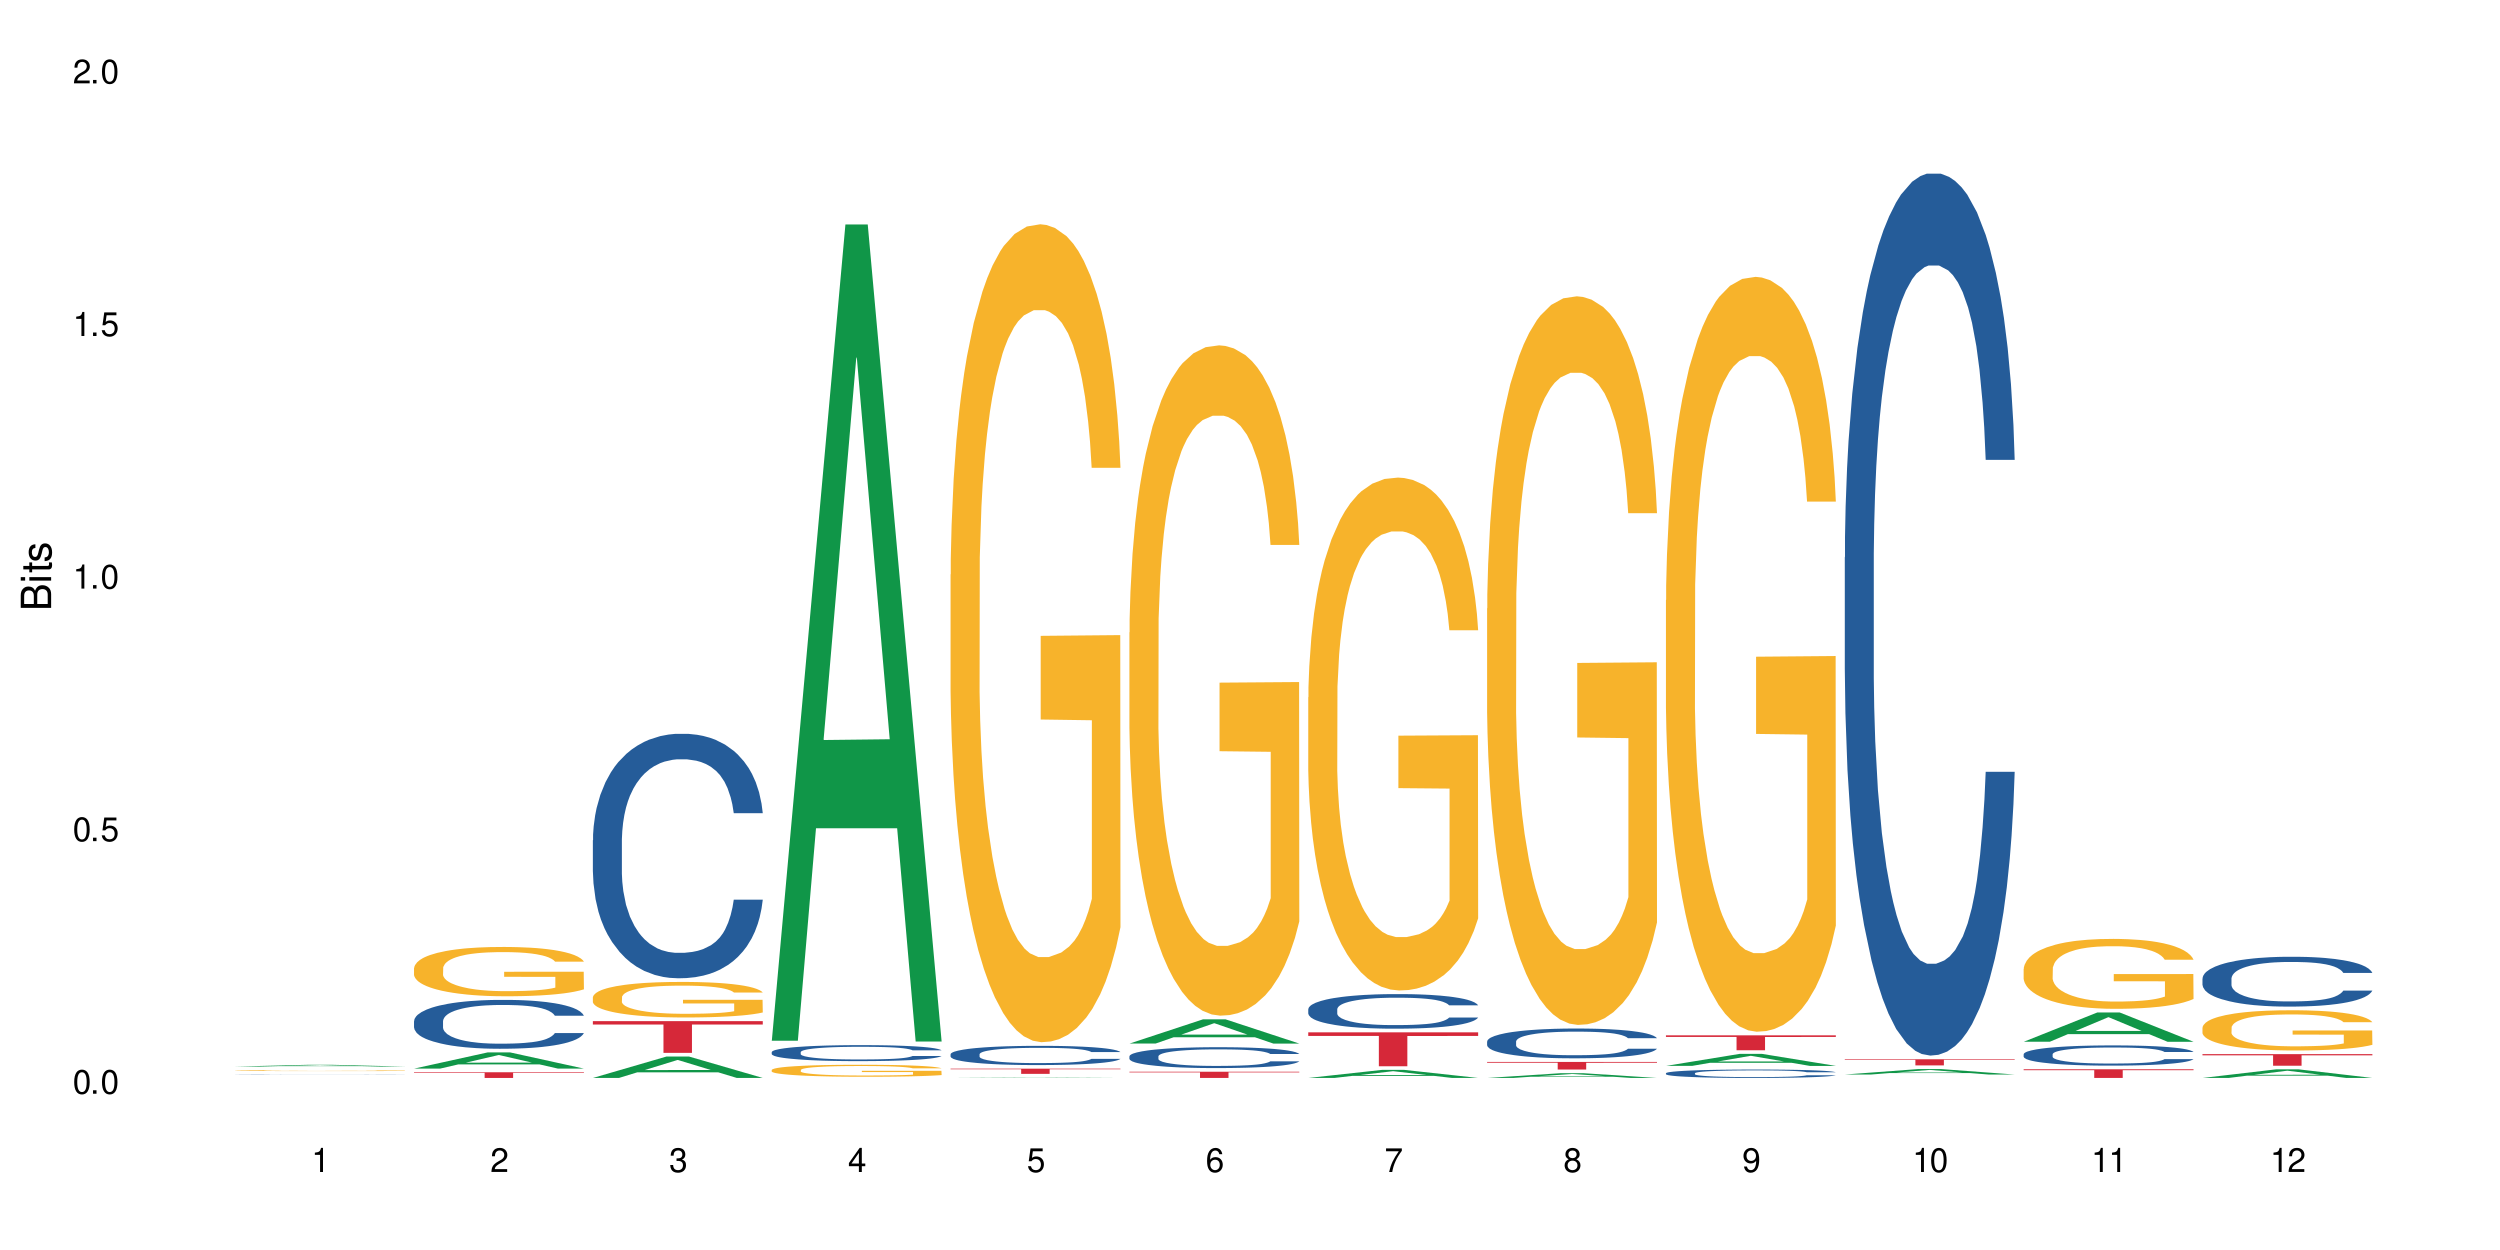 <?xml version="1.0" encoding="UTF-8"?>
<svg xmlns="http://www.w3.org/2000/svg" xmlns:xlink="http://www.w3.org/1999/xlink" width="720" height="360" viewBox="0 0 720 360">
<defs>
<g>
<g id="glyph-0-0">
</g>
<g id="glyph-0-1">
<path d="M 2.641 -6.938 C 2 -6.938 1.422 -6.656 1.078 -6.172 C 0.641 -5.562 0.406 -4.641 0.406 -3.359 C 0.406 -1.016 1.188 0.219 2.641 0.219 C 4.078 0.219 4.859 -1.016 4.859 -3.297 C 4.859 -4.641 4.656 -5.547 4.203 -6.172 C 3.844 -6.656 3.281 -6.938 2.641 -6.938 Z M 2.641 -6.188 C 3.547 -6.188 4 -5.25 4 -3.375 C 4 -1.406 3.562 -0.484 2.625 -0.484 C 1.734 -0.484 1.281 -1.438 1.281 -3.344 C 1.281 -5.25 1.734 -6.188 2.641 -6.188 Z M 2.641 -6.188 "/>
</g>
<g id="glyph-0-2">
<path d="M 1.828 -1 L 0.828 -1 L 0.828 0 L 1.828 0 Z M 1.828 -1 "/>
</g>
<g id="glyph-0-3">
<path d="M 4.562 -6.797 L 1.062 -6.797 L 0.547 -3.094 L 1.328 -3.094 C 1.719 -3.562 2.047 -3.734 2.578 -3.734 C 3.484 -3.734 4.062 -3.109 4.062 -2.094 C 4.062 -1.125 3.484 -0.531 2.578 -0.531 C 1.828 -0.531 1.375 -0.906 1.188 -1.672 L 0.328 -1.672 C 0.453 -1.109 0.547 -0.844 0.75 -0.594 C 1.125 -0.078 1.828 0.219 2.594 0.219 C 3.969 0.219 4.922 -0.781 4.922 -2.219 C 4.922 -3.562 4.031 -4.484 2.719 -4.484 C 2.25 -4.484 1.859 -4.359 1.469 -4.062 L 1.734 -5.969 L 4.562 -5.969 Z M 4.562 -6.797 "/>
</g>
<g id="glyph-0-4">
<path d="M 2.484 -4.938 L 2.484 0 L 3.328 0 L 3.328 -6.938 L 2.766 -6.938 C 2.469 -5.875 2.281 -5.734 0.984 -5.562 L 0.984 -4.938 Z M 2.484 -4.938 "/>
</g>
<g id="glyph-0-5">
<path d="M 4.859 -0.828 L 1.281 -0.828 C 1.359 -1.406 1.672 -1.781 2.5 -2.281 L 3.469 -2.828 C 4.406 -3.344 4.906 -4.062 4.906 -4.906 C 4.906 -5.484 4.672 -6.031 4.266 -6.406 C 3.859 -6.766 3.375 -6.938 2.719 -6.938 C 1.859 -6.938 1.219 -6.625 0.844 -6.031 C 0.609 -5.672 0.5 -5.234 0.484 -4.531 L 1.328 -4.531 C 1.359 -5.016 1.406 -5.281 1.531 -5.516 C 1.75 -5.938 2.188 -6.203 2.703 -6.203 C 3.469 -6.203 4.031 -5.641 4.031 -4.891 C 4.031 -4.344 3.719 -3.859 3.125 -3.516 L 2.234 -3 C 0.812 -2.172 0.406 -1.531 0.328 -0.016 L 4.859 -0.016 Z M 4.859 -0.828 "/>
</g>
<g id="glyph-0-6">
<path d="M 2.125 -3.188 L 2.578 -3.188 C 3.5 -3.188 3.984 -2.766 3.984 -1.922 C 3.984 -1.062 3.469 -0.531 2.594 -0.531 C 1.656 -0.531 1.203 -1 1.156 -2.016 L 0.312 -2.016 C 0.344 -1.453 0.438 -1.094 0.609 -0.781 C 0.953 -0.109 1.625 0.219 2.547 0.219 C 3.953 0.219 4.859 -0.625 4.859 -1.938 C 4.859 -2.828 4.516 -3.297 3.703 -3.594 C 4.344 -3.844 4.656 -4.328 4.656 -5.031 C 4.656 -6.219 3.875 -6.938 2.578 -6.938 C 1.203 -6.938 0.484 -6.172 0.453 -4.703 L 1.297 -4.703 C 1.312 -5.125 1.344 -5.359 1.453 -5.578 C 1.641 -5.969 2.062 -6.203 2.594 -6.203 C 3.344 -6.203 3.797 -5.75 3.797 -5 C 3.797 -4.516 3.609 -4.219 3.25 -4.047 C 3.016 -3.953 2.703 -3.922 2.125 -3.906 Z M 2.125 -3.188 "/>
</g>
<g id="glyph-0-7">
<path d="M 3.141 -1.672 L 3.141 0 L 3.984 0 L 3.984 -1.672 L 4.984 -1.672 L 4.984 -2.438 L 3.984 -2.438 L 3.984 -6.938 L 3.359 -6.938 L 0.266 -2.578 L 0.266 -1.672 Z M 3.141 -2.438 L 1 -2.438 L 3.141 -5.5 Z M 3.141 -2.438 "/>
</g>
<g id="glyph-0-8">
<path d="M 4.781 -5.125 C 4.609 -6.266 3.891 -6.938 2.844 -6.938 C 2.094 -6.938 1.422 -6.578 1.031 -5.953 C 0.594 -5.266 0.406 -4.422 0.406 -3.172 C 0.406 -2 0.578 -1.25 0.984 -0.641 C 1.359 -0.078 1.953 0.219 2.703 0.219 C 3.984 0.219 4.922 -0.75 4.922 -2.094 C 4.922 -3.375 4.062 -4.281 2.844 -4.281 C 2.172 -4.281 1.641 -4.031 1.281 -3.516 C 1.281 -5.234 1.828 -6.188 2.797 -6.188 C 3.391 -6.188 3.797 -5.797 3.938 -5.125 Z M 2.734 -3.531 C 3.547 -3.531 4.062 -2.953 4.062 -2.031 C 4.062 -1.156 3.484 -0.531 2.703 -0.531 C 1.922 -0.531 1.328 -1.188 1.328 -2.078 C 1.328 -2.938 1.906 -3.531 2.734 -3.531 Z M 2.734 -3.531 "/>
</g>
<g id="glyph-0-9">
<path d="M 4.984 -6.797 L 0.438 -6.797 L 0.438 -5.969 L 4.109 -5.969 C 2.5 -3.656 1.828 -2.234 1.328 0 L 2.219 0 C 2.594 -2.172 3.453 -4.047 4.984 -6.094 Z M 4.984 -6.797 "/>
</g>
<g id="glyph-0-10">
<path d="M 3.75 -3.656 C 4.469 -4.094 4.688 -4.438 4.688 -5.078 C 4.688 -6.172 3.844 -6.938 2.641 -6.938 C 1.438 -6.938 0.594 -6.172 0.594 -5.094 C 0.594 -4.438 0.812 -4.094 1.516 -3.656 C 0.734 -3.266 0.359 -2.703 0.359 -1.922 C 0.359 -0.656 1.281 0.219 2.641 0.219 C 3.984 0.219 4.922 -0.656 4.922 -1.922 C 4.922 -2.703 4.531 -3.266 3.75 -3.656 Z M 2.641 -6.188 C 3.359 -6.188 3.812 -5.75 3.812 -5.062 C 3.812 -4.406 3.344 -3.984 2.641 -3.984 C 1.922 -3.984 1.453 -4.406 1.453 -5.078 C 1.453 -5.75 1.922 -6.188 2.641 -6.188 Z M 2.641 -3.266 C 3.484 -3.266 4.062 -2.719 4.062 -1.906 C 4.062 -1.078 3.484 -0.531 2.625 -0.531 C 1.797 -0.531 1.219 -1.094 1.219 -1.906 C 1.219 -2.719 1.781 -3.266 2.641 -3.266 Z M 2.641 -3.266 "/>
</g>
<g id="glyph-0-11">
<path d="M 0.516 -1.578 C 0.672 -0.453 1.406 0.219 2.438 0.219 C 3.188 0.219 3.859 -0.141 4.266 -0.766 C 4.688 -1.453 4.891 -2.297 4.891 -3.547 C 4.891 -4.719 4.703 -5.453 4.312 -6.078 C 3.938 -6.641 3.344 -6.938 2.594 -6.938 C 1.297 -6.938 0.359 -5.969 0.359 -4.625 C 0.359 -3.344 1.234 -2.453 2.453 -2.453 C 3.094 -2.453 3.578 -2.672 4.016 -3.203 C 4 -1.484 3.469 -0.531 2.5 -0.531 C 1.906 -0.531 1.484 -0.906 1.359 -1.578 Z M 2.578 -6.203 C 3.375 -6.203 3.969 -5.531 3.969 -4.641 C 3.969 -3.797 3.391 -3.188 2.547 -3.188 C 1.734 -3.188 1.234 -3.766 1.234 -4.688 C 1.234 -5.562 1.797 -6.203 2.578 -6.203 Z M 2.578 -6.203 "/>
</g>
<g id="glyph-1-0">
</g>
<g id="glyph-1-1">
<path d="M 0 -0.953 L 0 -4.891 C 0 -5.719 -0.234 -6.344 -0.734 -6.797 C -1.188 -7.234 -1.812 -7.469 -2.5 -7.469 C -3.547 -7.469 -4.188 -7 -4.625 -5.875 C -4.984 -6.688 -5.625 -7.094 -6.531 -7.094 C -7.172 -7.094 -7.734 -6.859 -8.141 -6.391 C -8.562 -5.922 -8.75 -5.344 -8.75 -4.5 L -8.75 -0.953 Z M -4.984 -2.062 L -7.766 -2.062 L -7.766 -4.219 C -7.766 -4.844 -7.688 -5.203 -7.453 -5.5 C -7.219 -5.812 -6.859 -5.969 -6.375 -5.969 C -5.891 -5.969 -5.531 -5.812 -5.297 -5.5 C -5.062 -5.203 -4.984 -4.844 -4.984 -4.219 Z M -0.984 -2.062 L -4 -2.062 L -4 -4.781 C -4 -5.766 -3.438 -6.359 -2.484 -6.359 C -1.547 -6.359 -0.984 -5.766 -0.984 -4.781 Z M -0.984 -2.062 "/>
</g>
<g id="glyph-1-2">
<path d="M -6.281 -1.797 L -6.281 -0.797 L 0 -0.797 L 0 -1.797 Z M -8.75 -1.797 L -8.75 -0.797 L -7.484 -0.797 L -7.484 -1.797 Z M -8.75 -1.797 "/>
</g>
<g id="glyph-1-3">
<path d="M -6.281 -3.047 L -6.281 -2.016 L -8.016 -2.016 L -8.016 -1.016 L -6.281 -1.016 L -6.281 -0.172 L -5.469 -0.172 L -5.469 -1.016 L -0.719 -1.016 C -0.078 -1.016 0.281 -1.453 0.281 -2.234 C 0.281 -2.5 0.25 -2.719 0.188 -3.047 L -0.641 -3.047 C -0.609 -2.906 -0.594 -2.766 -0.594 -2.562 C -0.594 -2.141 -0.719 -2.016 -1.156 -2.016 L -5.469 -2.016 L -5.469 -3.047 Z M -6.281 -3.047 "/>
</g>
<g id="glyph-1-4">
<path d="M -4.531 -5.25 C -5.766 -5.25 -6.469 -4.422 -6.469 -2.969 C -6.469 -1.516 -5.719 -0.562 -4.547 -0.562 C -3.562 -0.562 -3.094 -1.062 -2.734 -2.562 L -2.516 -3.484 C -2.344 -4.188 -2.094 -4.469 -1.641 -4.469 C -1.047 -4.469 -0.641 -3.875 -0.641 -3 C -0.641 -2.453 -0.797 -2 -1.062 -1.75 C -1.25 -1.594 -1.422 -1.531 -1.875 -1.469 L -1.875 -0.406 C -0.422 -0.453 0.281 -1.266 0.281 -2.922 C 0.281 -4.5 -0.5 -5.516 -1.719 -5.516 C -2.656 -5.516 -3.172 -4.984 -3.469 -3.734 L -3.703 -2.766 C -3.891 -1.953 -4.156 -1.609 -4.594 -1.609 C -5.188 -1.609 -5.547 -2.125 -5.547 -2.938 C -5.547 -3.75 -5.203 -4.172 -4.531 -4.203 Z M -4.531 -5.25 "/>
</g>
</g>
</defs>
<rect x="-72" y="-36" width="864" height="432" fill="rgb(100%, 100%, 100%)" fill-opacity="1"/>
<path fill-rule="nonzero" fill="rgb(6.275%, 58.824%, 28.235%)" fill-opacity="1" d="M 67.73 307.172 L 67.785 307.172 L 88.957 306.656 L 95.387 306.656 L 116.664 307.172 L 109.188 307.172 L 103.855 307.039 L 80.488 307.039 L 75.258 307.172 L 67.73 307.172 L 82.734 306.984 L 101.711 306.98 L 92.25 306.742 L 92.039 306.742 L 82.684 306.98 L 82.734 306.984 Z M 67.73 307.172 "/>
<path fill-rule="nonzero" fill="rgb(14.51%, 36.078%, 60%)" fill-opacity="1" d="M 67.73 309.551 L 67.789 309.551 L 67.969 309.547 L 68.387 309.543 L 68.805 309.543 L 69.879 309.539 L 71.371 309.535 L 72.922 309.531 L 74.055 309.531 L 75.07 309.527 L 77.398 309.527 L 78.891 309.523 L 82.469 309.523 L 83.902 309.52 L 102.996 309.52 L 105.801 309.523 L 108.309 309.523 L 109.441 309.527 L 111.234 309.527 L 112.605 309.531 L 113.559 309.531 L 114.633 309.535 L 115.59 309.539 L 116.305 309.539 L 116.664 309.543 L 107.891 309.543 L 107.414 309.539 L 106.52 309.535 L 105.625 309.535 L 104.371 309.531 L 101.684 309.531 L 100.312 309.527 L 85.336 309.527 L 84.082 309.531 L 81.574 309.531 L 80.32 309.535 L 79.426 309.535 L 78.414 309.539 L 77.816 309.539 L 77.277 309.543 L 76.801 309.543 L 76.441 309.547 L 76.203 309.551 L 76.086 309.551 L 76.086 309.562 L 76.203 309.566 L 76.504 309.566 L 77.277 309.57 L 78.414 309.574 L 79.727 309.578 L 80.977 309.582 L 82.648 309.582 L 84.141 309.586 L 101.746 309.586 L 103.117 309.582 L 105.207 309.582 L 105.801 309.578 L 106.699 309.578 L 107.414 309.574 L 107.949 309.574 L 108.309 309.57 L 116.664 309.57 L 116.305 309.574 L 115.77 309.574 L 115.23 309.578 L 114.395 309.582 L 113.441 309.582 L 112.066 309.586 L 110.934 309.586 L 109.441 309.59 L 106.578 309.59 L 104.371 309.594 L 82.531 309.594 L 80.32 309.59 L 77.102 309.59 L 75.43 309.586 L 73.281 309.582 L 71.969 309.582 L 71.074 309.578 L 70.059 309.578 L 69.344 309.574 L 68.508 309.57 L 67.91 309.566 L 67.73 309.562 Z M 67.73 309.551 "/>
<path fill-rule="nonzero" fill="rgb(96.863%, 70.196%, 16.863%)" fill-opacity="1" d="M 67.73 308.328 L 67.789 308.328 L 67.789 308.324 L 68.031 308.312 L 68.625 308.297 L 69.402 308.285 L 70.238 308.277 L 70.773 308.273 L 71.668 308.266 L 72.445 308.262 L 74.414 308.25 L 76.922 308.242 L 78.293 308.234 L 79.844 308.23 L 82.051 308.227 L 83.066 308.227 L 86.172 308.223 L 89.691 308.219 L 97.805 308.219 L 101.148 308.223 L 103.059 308.227 L 104.551 308.227 L 106.102 308.23 L 108.012 308.234 L 109.801 308.242 L 111.234 308.246 L 112.664 308.254 L 113.859 308.262 L 114.871 308.27 L 115.77 308.277 L 116.305 308.285 L 116.664 308.297 L 108.367 308.297 L 107.891 308.285 L 107.355 308.281 L 106.461 308.273 L 105.562 308.266 L 104.668 308.262 L 102.996 308.258 L 101.566 308.254 L 99.777 308.25 L 98.047 308.246 L 88.855 308.246 L 87.184 308.25 L 85.992 308.25 L 84.32 308.254 L 83.305 308.258 L 82.707 308.258 L 80.918 308.266 L 79.727 308.273 L 79.07 308.277 L 78.234 308.285 L 77.637 308.289 L 76.98 308.301 L 76.621 308.309 L 76.145 308.324 L 76.086 308.363 L 76.266 308.375 L 76.621 308.383 L 77.102 308.391 L 78.531 308.406 L 79.785 308.414 L 80.859 308.422 L 81.695 308.426 L 83.305 308.434 L 83.961 308.434 L 85.512 308.438 L 87.125 308.441 L 89.094 308.445 L 101.863 308.445 L 103.414 308.441 L 104.43 308.441 L 105.684 308.438 L 106.578 308.434 L 107.414 308.434 L 108.43 308.43 L 108.43 308.375 L 93.688 308.375 L 93.688 308.348 L 116.602 308.348 L 116.664 308.438 L 115.41 308.445 L 113.859 308.449 L 112.367 308.453 L 110.816 308.457 L 108.605 308.461 L 106.816 308.465 L 104.07 308.469 L 101.566 308.473 L 88.797 308.473 L 86.707 308.469 L 84.797 308.469 L 82.887 308.465 L 80.5 308.461 L 78.949 308.457 L 77.34 308.449 L 75.727 308.445 L 74.297 308.438 L 73.34 308.434 L 72.387 308.43 L 71.371 308.422 L 70.418 308.414 L 69.699 308.406 L 69.043 308.398 L 68.566 308.391 L 68.09 308.379 L 67.852 308.371 L 67.73 308.363 Z M 67.73 308.328 "/>
<path fill-rule="nonzero" fill="rgb(6.275%, 58.824%, 28.235%)" fill-opacity="1" d="M 119.238 307.758 L 119.289 307.754 L 140.465 303.09 L 146.895 303.09 L 168.172 307.762 L 160.695 307.762 L 155.363 306.543 L 131.996 306.543 L 126.766 307.758 L 119.238 307.758 L 134.242 306.039 L 153.219 306.035 L 143.758 303.855 L 143.652 303.852 L 143.547 303.863 L 134.191 306.035 L 134.242 306.039 Z M 119.238 307.758 "/>
<path fill-rule="nonzero" fill="rgb(14.51%, 36.078%, 60%)" fill-opacity="1" d="M 119.238 294.094 L 119.297 294.082 L 119.297 293.773 L 119.477 293.285 L 119.895 292.668 L 120.312 292.242 L 121.387 291.484 L 122.879 290.75 L 124.43 290.184 L 125.562 289.852 L 126.578 289.594 L 128.906 289.117 L 130.398 288.871 L 132.008 288.652 L 133.977 288.438 L 135.41 288.309 L 138.633 288.102 L 141.02 288.012 L 142.871 287.973 L 146.867 287.973 L 149.254 288.023 L 150.984 288.09 L 152.895 288.191 L 154.504 288.309 L 157.309 288.59 L 159.816 288.949 L 160.949 289.156 L 162.742 289.555 L 164.113 289.941 L 165.066 290.273 L 166.141 290.75 L 167.098 291.328 L 167.812 291.984 L 168.172 292.539 L 159.816 292.539 L 159.398 292.023 L 158.922 291.625 L 158.027 291.098 L 157.133 290.727 L 155.879 290.352 L 154.746 290.109 L 153.191 289.863 L 151.82 289.711 L 150.387 289.594 L 149.016 289.516 L 146.391 289.438 L 143.348 289.438 L 142.211 289.465 L 139.887 289.566 L 138.633 289.656 L 136.844 289.836 L 135.59 290.004 L 134.098 290.262 L 133.082 290.48 L 131.828 290.816 L 130.934 291.109 L 129.922 291.535 L 129.324 291.855 L 128.785 292.219 L 128.309 292.641 L 127.949 293.094 L 127.711 293.566 L 127.594 294.031 L 127.594 296.023 L 127.711 296.488 L 128.012 297.027 L 128.785 297.812 L 129.922 298.496 L 131.234 299.035 L 132.484 299.422 L 133.203 299.602 L 134.156 299.809 L 135.648 300.062 L 137.797 300.32 L 139.051 300.426 L 140.961 300.527 L 142.93 300.578 L 145.555 300.578 L 147.883 300.527 L 149.434 300.465 L 151.043 300.359 L 153.254 300.141 L 154.625 299.934 L 155.816 299.691 L 156.715 299.445 L 157.309 299.242 L 158.207 298.844 L 158.922 298.406 L 159.457 297.953 L 159.816 297.516 L 168.172 297.516 L 167.812 298.031 L 167.277 298.535 L 166.738 298.906 L 165.902 299.355 L 164.949 299.754 L 163.574 300.207 L 162.441 300.5 L 160.949 300.824 L 159.578 301.066 L 158.086 301.285 L 155.879 301.543 L 154.445 301.672 L 152.895 301.789 L 151.043 301.891 L 148.719 301.98 L 146.211 302.031 L 143.883 302.047 L 141.379 302.02 L 139.527 301.969 L 137.082 301.852 L 134.039 301.621 L 131.828 301.375 L 130.098 301.133 L 128.605 300.875 L 126.938 300.527 L 124.789 299.961 L 123.477 299.523 L 122.582 299.164 L 121.566 298.66 L 120.852 298.211 L 120.016 297.492 L 119.418 296.578 L 119.238 295.871 Z M 119.238 294.094 "/>
<path fill-rule="nonzero" fill="rgb(96.863%, 70.196%, 16.863%)" fill-opacity="1" d="M 119.238 278.805 L 119.297 278.793 L 119.297 278.535 L 119.535 277.949 L 120.133 277.145 L 120.91 276.484 L 121.746 275.965 L 122.281 275.691 L 123.176 275.305 L 123.953 275.02 L 125.922 274.434 L 128.43 273.891 L 129.801 273.656 L 131.352 273.438 L 133.559 273.191 L 134.574 273.098 L 137.676 272.891 L 141.199 272.762 L 145.078 272.723 L 146.867 272.734 L 149.312 272.789 L 152.656 272.93 L 154.566 273.059 L 156.059 273.191 L 157.609 273.359 L 159.52 273.617 L 161.309 273.93 L 162.742 274.242 L 164.172 274.629 L 165.367 275.043 L 166.379 275.5 L 167.277 276.043 L 167.812 276.496 L 168.172 276.953 L 159.875 276.953 L 159.398 276.496 L 158.863 276.148 L 157.965 275.719 L 157.07 275.406 L 156.176 275.16 L 154.504 274.824 L 153.074 274.617 L 151.281 274.434 L 149.551 274.316 L 147.582 274.242 L 146.391 274.215 L 143.227 274.215 L 140.363 274.305 L 138.691 274.41 L 137.5 274.512 L 135.828 274.707 L 134.812 274.863 L 134.215 274.965 L 132.426 275.367 L 131.234 275.73 L 130.578 275.98 L 129.742 276.367 L 129.145 276.719 L 128.488 277.238 L 128.129 277.625 L 127.652 278.508 L 127.594 280.844 L 127.773 281.336 L 128.129 281.867 L 128.605 282.336 L 129.324 282.828 L 130.039 283.203 L 131.293 283.711 L 132.367 284.047 L 133.203 284.266 L 134.812 284.617 L 135.469 284.734 L 137.02 284.969 L 138.633 285.148 L 140.602 285.305 L 142.094 285.383 L 144.48 285.449 L 147.523 285.449 L 151.105 285.371 L 153.371 285.266 L 154.922 285.164 L 155.938 285.07 L 157.191 284.93 L 158.086 284.801 L 158.922 284.656 L 159.938 284.438 L 159.938 281.336 L 145.195 281.324 L 145.195 279.871 L 168.109 279.855 L 168.172 284.93 L 166.918 285.277 L 165.367 285.617 L 163.875 285.875 L 162.324 286.098 L 160.113 286.344 L 158.324 286.5 L 155.578 286.68 L 153.074 286.797 L 150.449 286.875 L 148.121 286.914 L 145.375 286.926 L 142.93 286.902 L 140.305 286.824 L 138.215 286.719 L 136.305 286.59 L 134.395 286.422 L 132.008 286.148 L 130.457 285.926 L 128.848 285.656 L 127.234 285.332 L 125.801 284.98 L 124.848 284.707 L 123.895 284.398 L 122.879 284.008 L 121.926 283.566 L 121.207 283.164 L 120.551 282.711 L 120.074 282.281 L 119.598 281.699 L 119.359 281.23 L 119.238 280.828 Z M 119.238 278.805 "/>
<path fill-rule="nonzero" fill="rgb(83.922%, 15.686%, 22.353%)" fill-opacity="1" d="M 119.238 308.809 L 168.172 308.809 L 168.172 308.984 L 147.777 308.984 L 147.777 310.449 L 139.574 310.449 L 139.574 308.984 L 119.238 308.984 Z M 119.238 308.809 "/>
<path fill-rule="nonzero" fill="rgb(6.275%, 58.824%, 28.235%)" fill-opacity="1" d="M 170.746 310.445 L 170.797 310.438 L 191.973 304.273 L 198.402 304.273 L 219.68 310.449 L 212.203 310.449 L 206.871 308.84 L 183.504 308.84 L 178.273 310.445 L 170.746 310.445 L 185.75 308.172 L 204.727 308.164 L 195.266 305.281 L 195.16 305.277 L 195.055 305.293 L 185.699 308.164 L 185.75 308.172 Z M 170.746 310.445 "/>
<path fill-rule="nonzero" fill="rgb(14.51%, 36.078%, 60%)" fill-opacity="1" d="M 170.746 241.988 L 170.805 241.922 L 170.805 240.379 L 170.984 237.934 L 171.402 234.844 L 171.82 232.723 L 172.895 228.926 L 174.387 225.258 L 175.938 222.43 L 177.07 220.754 L 178.086 219.469 L 180.414 217.086 L 181.906 215.863 L 183.516 214.77 L 185.484 213.676 L 186.918 213.035 L 190.141 212.004 L 192.527 211.555 L 194.375 211.363 L 198.375 211.363 L 200.762 211.617 L 202.492 211.941 L 204.402 212.457 L 206.012 213.035 L 208.816 214.449 L 211.324 216.25 L 212.457 217.281 L 214.25 219.273 L 215.621 221.207 L 216.574 222.879 L 217.648 225.258 L 218.605 228.152 L 219.32 231.434 L 219.68 234.203 L 211.324 234.203 L 210.906 231.629 L 210.43 229.633 L 209.535 226.996 L 208.641 225.129 L 207.387 223.266 L 206.25 222.043 L 204.699 220.82 L 203.328 220.047 L 201.895 219.469 L 200.523 219.082 L 197.898 218.695 L 194.855 218.695 L 193.719 218.824 L 191.395 219.34 L 190.141 219.789 L 188.352 220.691 L 187.098 221.527 L 185.605 222.812 L 184.59 223.906 L 183.336 225.582 L 182.441 227.059 L 181.426 229.184 L 180.832 230.793 L 180.293 232.594 L 179.816 234.715 L 179.457 236.969 L 179.219 239.348 L 179.102 241.664 L 179.102 251.637 L 179.219 253.953 L 179.52 256.656 L 180.293 260.582 L 181.426 263.992 L 182.742 266.691 L 183.992 268.625 L 184.711 269.523 L 185.664 270.555 L 187.156 271.84 L 189.305 273.129 L 190.559 273.641 L 192.469 274.156 L 194.438 274.414 L 197.062 274.414 L 199.391 274.156 L 200.941 273.836 L 202.551 273.32 L 204.762 272.227 L 206.133 271.195 L 207.324 269.973 L 208.223 268.75 L 208.816 267.723 L 209.711 265.727 L 210.43 263.539 L 210.965 261.289 L 211.324 259.102 L 219.68 259.102 L 219.32 261.676 L 218.785 264.184 L 218.246 266.051 L 217.41 268.301 L 216.457 270.297 L 215.082 272.547 L 213.949 274.027 L 212.457 275.637 L 211.086 276.859 L 209.594 277.953 L 207.387 279.238 L 205.953 279.883 L 204.402 280.461 L 202.551 280.977 L 200.227 281.426 L 197.719 281.684 L 195.391 281.75 L 192.887 281.621 L 191.035 281.363 L 188.59 280.785 L 185.547 279.625 L 183.336 278.402 L 181.605 277.18 L 180.113 275.895 L 178.445 274.156 L 176.297 271.324 L 174.984 269.137 L 174.086 267.336 L 173.074 264.828 L 172.355 262.574 L 171.523 258.973 L 170.926 254.402 L 170.746 250.867 Z M 170.746 241.988 "/>
<path fill-rule="nonzero" fill="rgb(96.863%, 70.196%, 16.863%)" fill-opacity="1" d="M 170.746 287.18 L 170.805 287.172 L 170.805 286.984 L 171.043 286.562 L 171.641 285.984 L 172.418 285.508 L 173.254 285.133 L 173.789 284.938 L 174.684 284.656 L 175.461 284.449 L 177.43 284.027 L 179.938 283.637 L 181.309 283.469 L 182.859 283.309 L 185.066 283.133 L 186.082 283.066 L 189.184 282.914 L 192.707 282.824 L 196.586 282.793 L 198.375 282.805 L 200.82 282.84 L 204.164 282.945 L 206.074 283.039 L 207.566 283.133 L 209.117 283.254 L 211.027 283.441 L 212.816 283.664 L 214.25 283.887 L 215.68 284.168 L 216.875 284.469 L 217.887 284.797 L 218.785 285.188 L 219.32 285.516 L 219.68 285.844 L 211.383 285.844 L 210.906 285.516 L 210.371 285.262 L 209.473 284.953 L 208.578 284.73 L 207.684 284.551 L 206.012 284.309 L 204.582 284.16 L 202.789 284.027 L 201.059 283.945 L 199.09 283.887 L 197.898 283.871 L 194.734 283.871 L 191.871 283.934 L 190.199 284.012 L 189.008 284.086 L 187.336 284.227 L 186.32 284.336 L 185.723 284.414 L 183.934 284.703 L 182.742 284.965 L 182.086 285.141 L 181.25 285.422 L 180.652 285.676 L 179.996 286.051 L 179.637 286.328 L 179.16 286.965 L 179.102 288.648 L 179.281 289.004 L 179.637 289.387 L 180.113 289.723 L 180.832 290.078 L 181.547 290.352 L 182.801 290.715 L 183.875 290.957 L 184.711 291.117 L 186.32 291.371 L 186.977 291.453 L 188.527 291.621 L 190.141 291.754 L 192.109 291.867 L 193.602 291.922 L 195.988 291.969 L 199.031 291.969 L 202.613 291.914 L 204.879 291.836 L 206.43 291.762 L 207.445 291.699 L 208.699 291.594 L 209.594 291.5 L 210.43 291.398 L 211.445 291.238 L 211.445 289.004 L 196.703 288.996 L 196.703 287.949 L 219.617 287.938 L 219.68 291.594 L 218.426 291.848 L 216.875 292.09 L 215.383 292.277 L 213.832 292.438 L 211.621 292.613 L 209.832 292.727 L 207.086 292.855 L 204.582 292.941 L 201.957 292.996 L 199.629 293.027 L 196.883 293.035 L 194.438 293.016 L 191.812 292.961 L 189.723 292.887 L 187.812 292.793 L 185.902 292.672 L 183.516 292.473 L 181.965 292.316 L 180.355 292.117 L 178.742 291.883 L 177.309 291.633 L 176.355 291.438 L 175.402 291.211 L 174.387 290.93 L 173.43 290.613 L 172.715 290.324 L 172.059 289.996 L 171.582 289.688 L 171.105 289.266 L 170.867 288.93 L 170.746 288.641 Z M 170.746 287.18 "/>
<path fill-rule="nonzero" fill="rgb(83.922%, 15.686%, 22.353%)" fill-opacity="1" d="M 170.746 294.082 L 219.68 294.082 L 219.68 295.059 L 199.285 295.07 L 199.285 303.227 L 191.078 303.227 L 191.078 295.078 L 190.961 295.059 L 170.746 295.059 Z M 170.746 294.082 "/>
<path fill-rule="nonzero" fill="rgb(6.275%, 58.824%, 28.235%)" fill-opacity="1" d="M 222.254 299.734 L 222.305 299.512 L 243.48 64.652 L 249.91 64.652 L 271.188 299.953 L 263.711 299.953 L 258.379 238.531 L 235.008 238.531 L 229.781 299.734 L 222.254 299.734 L 237.258 213.125 L 256.234 212.902 L 246.773 103.098 L 246.668 102.875 L 246.562 103.539 L 237.207 212.902 L 237.258 213.125 Z M 222.254 299.734 "/>
<path fill-rule="nonzero" fill="rgb(14.51%, 36.078%, 60%)" fill-opacity="1" d="M 222.254 303.004 L 222.312 303 L 222.312 302.898 L 222.492 302.738 L 222.91 302.535 L 223.328 302.398 L 224.402 302.148 L 225.895 301.91 L 227.445 301.723 L 228.578 301.613 L 229.594 301.531 L 231.922 301.375 L 233.414 301.293 L 235.023 301.223 L 236.992 301.152 L 238.426 301.109 L 241.648 301.043 L 244.035 301.012 L 245.883 301 L 249.883 301 L 252.27 301.016 L 254 301.039 L 255.91 301.07 L 257.52 301.109 L 260.324 301.203 L 262.832 301.32 L 263.965 301.387 L 265.754 301.516 L 267.129 301.645 L 268.082 301.754 L 269.156 301.91 L 270.113 302.098 L 270.828 302.312 L 271.188 302.496 L 262.832 302.496 L 262.414 302.324 L 261.938 302.195 L 261.043 302.023 L 260.145 301.902 L 258.895 301.777 L 257.758 301.699 L 256.207 301.617 L 254.836 301.566 L 253.402 301.531 L 252.031 301.504 L 249.406 301.48 L 246.363 301.48 L 245.227 301.488 L 242.902 301.523 L 241.648 301.551 L 239.855 301.609 L 238.605 301.664 L 237.113 301.75 L 236.098 301.82 L 234.844 301.93 L 233.949 302.027 L 232.934 302.164 L 232.34 302.27 L 231.801 302.391 L 231.324 302.527 L 230.965 302.676 L 230.727 302.832 L 230.609 302.984 L 230.609 303.637 L 230.727 303.785 L 231.027 303.965 L 231.801 304.219 L 232.934 304.445 L 234.25 304.621 L 235.5 304.746 L 236.219 304.805 L 237.172 304.875 L 238.664 304.957 L 240.812 305.043 L 242.066 305.074 L 243.977 305.109 L 245.945 305.125 L 248.57 305.125 L 250.898 305.109 L 252.449 305.09 L 254.059 305.055 L 256.266 304.984 L 257.641 304.914 L 258.832 304.836 L 259.73 304.754 L 260.324 304.688 L 261.219 304.559 L 261.938 304.414 L 262.473 304.266 L 262.832 304.125 L 271.188 304.125 L 270.828 304.293 L 270.289 304.457 L 269.754 304.578 L 268.918 304.727 L 267.965 304.855 L 266.59 305.004 L 265.457 305.102 L 263.965 305.207 L 262.594 305.285 L 261.102 305.355 L 258.895 305.441 L 257.461 305.484 L 255.91 305.523 L 254.059 305.555 L 251.73 305.586 L 249.227 305.602 L 246.898 305.605 L 244.391 305.598 L 242.543 305.582 L 240.098 305.543 L 237.051 305.469 L 234.844 305.387 L 233.113 305.309 L 231.621 305.223 L 229.953 305.109 L 227.805 304.922 L 226.492 304.781 L 225.594 304.664 L 224.582 304.5 L 223.863 304.352 L 223.031 304.117 L 222.434 303.816 L 222.254 303.586 Z M 222.254 303.004 "/>
<path fill-rule="nonzero" fill="rgb(96.863%, 70.196%, 16.863%)" fill-opacity="1" d="M 222.254 308.133 L 222.312 308.129 L 222.312 308.066 L 222.551 307.926 L 223.148 307.727 L 223.926 307.566 L 224.762 307.441 L 225.297 307.375 L 226.191 307.281 L 226.969 307.211 L 228.938 307.07 L 231.445 306.938 L 232.816 306.879 L 234.367 306.824 L 236.574 306.766 L 237.59 306.742 L 240.691 306.691 L 244.215 306.66 L 248.094 306.652 L 249.883 306.656 L 252.328 306.668 L 255.672 306.703 L 257.582 306.734 L 259.07 306.766 L 260.625 306.805 L 262.535 306.871 L 264.324 306.945 L 265.754 307.02 L 267.188 307.117 L 268.383 307.215 L 269.395 307.328 L 270.289 307.461 L 270.828 307.57 L 271.188 307.68 L 262.891 307.68 L 262.414 307.57 L 261.875 307.484 L 260.98 307.383 L 260.086 307.305 L 259.191 307.246 L 257.52 307.164 L 256.09 307.113 L 254.297 307.07 L 252.566 307.039 L 250.598 307.02 L 249.406 307.016 L 246.242 307.016 L 243.379 307.035 L 241.707 307.062 L 240.516 307.086 L 238.844 307.133 L 237.828 307.172 L 237.23 307.199 L 235.441 307.297 L 234.25 307.383 L 233.59 307.445 L 232.758 307.539 L 232.16 307.625 L 231.504 307.75 L 231.145 307.844 L 230.668 308.059 L 230.609 308.629 L 230.785 308.746 L 231.145 308.879 L 231.621 308.992 L 232.34 309.109 L 233.055 309.203 L 234.309 309.324 L 235.383 309.406 L 236.219 309.461 L 237.828 309.547 L 238.484 309.574 L 240.035 309.633 L 241.648 309.676 L 243.617 309.715 L 245.109 309.734 L 247.496 309.75 L 250.539 309.75 L 254.121 309.73 L 256.387 309.703 L 257.938 309.68 L 258.953 309.656 L 260.207 309.621 L 261.102 309.59 L 261.938 309.555 L 262.949 309.504 L 262.949 308.746 L 248.211 308.746 L 248.211 308.391 L 271.125 308.387 L 271.188 309.621 L 269.934 309.707 L 268.383 309.789 L 266.891 309.852 L 265.34 309.906 L 263.129 309.965 L 261.34 310.004 L 258.594 310.047 L 256.09 310.078 L 253.465 310.094 L 251.137 310.105 L 248.391 310.109 L 245.945 310.102 L 243.32 310.082 L 241.23 310.059 L 239.32 310.027 L 237.41 309.984 L 235.023 309.918 L 233.473 309.863 L 231.859 309.801 L 230.25 309.719 L 228.816 309.633 L 227.863 309.57 L 226.91 309.492 L 225.895 309.398 L 224.938 309.289 L 224.223 309.191 L 223.566 309.082 L 223.09 308.977 L 222.613 308.836 L 222.375 308.723 L 222.254 308.625 Z M 222.254 308.133 "/>
<path fill-rule="nonzero" fill="rgb(6.275%, 58.824%, 28.235%)" fill-opacity="1" d="M 273.762 310.449 L 273.812 310.449 L 294.984 310.32 L 301.418 310.32 L 322.695 310.449 L 315.219 310.449 L 309.887 310.418 L 286.516 310.418 L 281.289 310.449 L 273.762 310.449 L 288.766 310.402 L 307.742 310.402 L 298.281 310.34 L 298.07 310.34 L 288.711 310.402 L 288.766 310.402 Z M 273.762 310.449 "/>
<path fill-rule="nonzero" fill="rgb(14.51%, 36.078%, 60%)" fill-opacity="1" d="M 273.762 303.613 L 273.82 303.605 L 273.82 303.484 L 274 303.293 L 274.418 303.051 L 274.836 302.883 L 275.91 302.586 L 277.402 302.297 L 278.953 302.074 L 280.086 301.941 L 281.102 301.84 L 283.43 301.652 L 284.922 301.555 L 286.531 301.469 L 288.5 301.383 L 289.934 301.332 L 293.156 301.254 L 295.543 301.219 L 297.391 301.203 L 301.391 301.203 L 303.777 301.223 L 305.508 301.246 L 307.418 301.289 L 309.027 301.332 L 311.832 301.445 L 314.34 301.586 L 315.473 301.668 L 317.262 301.824 L 318.637 301.977 L 319.59 302.109 L 320.664 302.297 L 321.621 302.523 L 322.336 302.781 L 322.695 303 L 314.34 303 L 313.922 302.797 L 313.445 302.641 L 312.551 302.434 L 311.652 302.285 L 310.402 302.141 L 309.266 302.043 L 307.715 301.945 L 306.344 301.887 L 304.91 301.84 L 303.539 301.809 L 300.914 301.781 L 297.871 301.781 L 296.734 301.789 L 294.41 301.828 L 293.156 301.867 L 291.363 301.938 L 290.113 302.004 L 288.621 302.102 L 287.605 302.188 L 286.352 302.32 L 285.457 302.438 L 284.441 302.605 L 283.848 302.73 L 283.309 302.871 L 282.832 303.039 L 282.473 303.219 L 282.234 303.406 L 282.117 303.586 L 282.117 304.371 L 282.234 304.555 L 282.535 304.766 L 283.309 305.074 L 284.441 305.344 L 285.754 305.555 L 287.008 305.707 L 287.727 305.777 L 288.68 305.859 L 290.172 305.961 L 292.32 306.062 L 293.574 306.102 L 295.484 306.145 L 297.453 306.164 L 300.078 306.164 L 302.406 306.145 L 303.957 306.117 L 305.566 306.078 L 307.773 305.992 L 309.148 305.91 L 310.34 305.812 L 311.234 305.719 L 311.832 305.637 L 312.727 305.48 L 313.445 305.309 L 313.98 305.129 L 314.34 304.957 L 322.695 304.957 L 322.336 305.16 L 321.797 305.359 L 321.262 305.504 L 320.426 305.684 L 319.473 305.84 L 318.098 306.016 L 316.965 306.133 L 315.473 306.258 L 314.102 306.355 L 312.609 306.441 L 310.402 306.543 L 308.969 306.594 L 307.418 306.641 L 305.566 306.68 L 303.238 306.715 L 300.734 306.734 L 298.406 306.742 L 295.898 306.73 L 294.051 306.711 L 291.605 306.664 L 288.559 306.574 L 286.352 306.477 L 284.621 306.383 L 283.129 306.281 L 281.461 306.145 L 279.312 305.922 L 278 305.75 L 277.102 305.605 L 276.09 305.41 L 275.371 305.23 L 274.535 304.949 L 273.941 304.59 L 273.762 304.312 Z M 273.762 303.613 "/>
<path fill-rule="nonzero" fill="rgb(96.863%, 70.196%, 16.863%)" fill-opacity="1" d="M 273.762 165.484 L 273.82 165.27 L 273.82 160.965 L 274.059 151.285 L 274.656 137.945 L 275.434 126.977 L 276.27 118.371 L 276.805 113.852 L 277.699 107.398 L 278.477 102.664 L 280.445 92.984 L 282.949 83.949 L 284.324 80.078 L 285.875 76.418 L 288.082 72.332 L 289.098 70.824 L 292.199 67.383 L 295.723 65.234 L 299.602 64.586 L 301.391 64.801 L 303.836 65.664 L 307.18 68.031 L 309.09 70.18 L 310.578 72.332 L 312.133 75.129 L 314.039 79.43 L 315.832 84.594 L 317.262 89.758 L 318.695 96.211 L 319.891 103.098 L 320.902 110.625 L 321.797 119.66 L 322.336 127.191 L 322.695 134.719 L 314.398 134.719 L 313.922 127.191 L 313.383 121.383 L 312.488 114.281 L 311.594 109.121 L 310.699 105.031 L 309.027 99.438 L 307.598 95.996 L 305.805 92.984 L 304.074 91.047 L 302.105 89.758 L 300.914 89.328 L 297.75 89.328 L 294.887 90.832 L 293.215 92.555 L 292.02 94.277 L 290.352 97.504 L 289.336 100.082 L 288.738 101.805 L 286.949 108.473 L 285.754 114.496 L 285.098 118.586 L 284.266 125.039 L 283.668 130.848 L 283.012 139.453 L 282.652 145.906 L 282.176 160.535 L 282.117 199.258 L 282.293 207.434 L 282.652 216.254 L 283.129 224 L 283.848 232.176 L 284.562 238.414 L 285.816 246.805 L 286.891 252.398 L 287.727 256.055 L 289.336 261.863 L 289.992 263.801 L 291.543 267.672 L 293.156 270.684 L 295.125 273.266 L 296.617 274.555 L 299.004 275.633 L 302.047 275.633 L 305.625 274.34 L 307.895 272.621 L 309.445 270.898 L 310.461 269.391 L 311.715 267.027 L 312.609 264.875 L 313.445 262.508 L 314.457 258.852 L 314.457 207.434 L 299.719 207.219 L 299.719 183.125 L 322.633 182.91 L 322.695 267.027 L 321.441 272.836 L 319.891 278.43 L 318.398 282.73 L 316.844 286.387 L 314.637 290.477 L 312.848 293.059 L 310.102 296.07 L 307.598 298.004 L 304.969 299.297 L 302.645 299.941 L 299.898 300.156 L 297.453 299.727 L 294.824 298.434 L 292.738 296.715 L 290.828 294.562 L 288.918 291.766 L 286.531 287.25 L 284.98 283.59 L 283.367 279.074 L 281.758 273.695 L 280.324 267.887 L 279.371 263.367 L 278.414 258.207 L 277.402 251.75 L 276.445 244.438 L 275.73 237.77 L 275.074 230.238 L 274.598 223.141 L 274.121 213.457 L 273.879 205.715 L 273.762 199.043 Z M 273.762 165.484 "/>
<path fill-rule="nonzero" fill="rgb(83.922%, 15.686%, 22.353%)" fill-opacity="1" d="M 273.762 307.785 L 322.695 307.785 L 322.695 307.945 L 302.301 307.945 L 302.301 309.273 L 294.094 309.273 L 294.094 307.949 L 293.977 307.945 L 273.762 307.945 Z M 273.762 307.785 "/>
<path fill-rule="nonzero" fill="rgb(6.275%, 58.824%, 28.235%)" fill-opacity="1" d="M 325.27 300.547 L 325.32 300.539 L 346.492 293.559 L 352.926 293.559 L 374.199 300.551 L 366.727 300.551 L 361.395 298.727 L 338.023 298.727 L 332.797 300.547 L 325.27 300.547 L 340.273 297.973 L 359.25 297.965 L 349.789 294.699 L 349.684 294.691 L 349.578 294.715 L 340.219 297.965 L 340.273 297.973 Z M 325.27 300.547 "/>
<path fill-rule="nonzero" fill="rgb(14.51%, 36.078%, 60%)" fill-opacity="1" d="M 325.27 304.211 L 325.328 304.207 L 325.328 304.074 L 325.508 303.867 L 325.926 303.602 L 326.344 303.422 L 327.418 303.098 L 328.91 302.785 L 330.461 302.543 L 331.594 302.398 L 332.609 302.289 L 334.938 302.086 L 336.43 301.98 L 338.039 301.891 L 340.008 301.797 L 341.441 301.742 L 344.664 301.652 L 347.051 301.613 L 348.898 301.598 L 352.898 301.598 L 355.285 301.621 L 357.016 301.648 L 358.926 301.691 L 360.535 301.742 L 363.34 301.863 L 365.848 302.016 L 366.98 302.102 L 368.77 302.273 L 370.145 302.438 L 371.098 302.582 L 372.172 302.785 L 373.129 303.031 L 373.844 303.312 L 374.199 303.547 L 365.848 303.547 L 365.43 303.328 L 364.953 303.156 L 364.055 302.934 L 363.16 302.773 L 361.91 302.613 L 360.773 302.508 L 359.223 302.406 L 357.852 302.34 L 356.418 302.289 L 355.047 302.258 L 352.422 302.223 L 349.379 302.223 L 348.242 302.234 L 345.914 302.277 L 344.664 302.316 L 342.871 302.395 L 341.621 302.465 L 340.129 302.574 L 339.113 302.668 L 337.859 302.812 L 336.965 302.938 L 335.949 303.117 L 335.355 303.258 L 334.816 303.41 L 334.34 303.59 L 333.98 303.785 L 333.742 303.988 L 333.625 304.184 L 333.625 305.035 L 333.742 305.234 L 334.039 305.465 L 334.816 305.801 L 335.949 306.09 L 337.262 306.32 L 338.516 306.484 L 339.234 306.562 L 340.188 306.648 L 341.68 306.762 L 343.828 306.871 L 345.082 306.914 L 346.988 306.957 L 348.961 306.98 L 351.586 306.98 L 353.914 306.957 L 355.465 306.93 L 357.074 306.887 L 359.281 306.793 L 360.656 306.703 L 361.848 306.602 L 362.742 306.496 L 363.34 306.41 L 364.234 306.238 L 364.953 306.051 L 365.488 305.859 L 365.848 305.672 L 374.199 305.672 L 373.844 305.891 L 373.305 306.105 L 372.77 306.266 L 371.934 306.457 L 370.98 306.629 L 369.605 306.82 L 368.473 306.945 L 366.98 307.082 L 365.609 307.188 L 364.117 307.281 L 361.91 307.391 L 360.477 307.445 L 358.926 307.496 L 357.074 307.539 L 354.746 307.578 L 352.242 307.602 L 349.914 307.605 L 347.406 307.594 L 345.559 307.574 L 343.109 307.523 L 340.066 307.426 L 337.859 307.32 L 336.129 307.215 L 334.637 307.105 L 332.965 306.957 L 330.82 306.715 L 329.504 306.527 L 328.609 306.375 L 327.598 306.16 L 326.879 305.969 L 326.043 305.66 L 325.449 305.273 L 325.27 304.969 Z M 325.27 304.211 "/>
<path fill-rule="nonzero" fill="rgb(96.863%, 70.196%, 16.863%)" fill-opacity="1" d="M 325.27 182.145 L 325.328 181.969 L 325.328 178.441 L 325.566 170.508 L 326.164 159.578 L 326.941 150.586 L 327.773 143.535 L 328.312 139.832 L 329.207 134.543 L 329.984 130.664 L 331.953 122.73 L 334.457 115.324 L 335.832 112.152 L 337.383 109.156 L 339.59 105.805 L 340.605 104.57 L 343.707 101.75 L 347.23 99.988 L 351.109 99.457 L 352.898 99.633 L 355.344 100.34 L 358.688 102.277 L 360.594 104.043 L 362.086 105.805 L 363.641 108.098 L 365.547 111.621 L 367.34 115.855 L 368.77 120.086 L 370.203 125.375 L 371.395 131.016 L 372.41 137.188 L 373.305 144.59 L 373.844 150.762 L 374.199 156.934 L 365.906 156.934 L 365.43 150.762 L 364.891 146.004 L 363.996 140.184 L 363.102 135.953 L 362.207 132.602 L 360.535 128.02 L 359.105 125.199 L 357.312 122.73 L 355.582 121.145 L 353.613 120.086 L 352.422 119.734 L 349.258 119.734 L 346.395 120.969 L 344.723 122.379 L 343.527 123.789 L 341.859 126.434 L 340.844 128.547 L 340.246 129.957 L 338.457 135.426 L 337.262 140.359 L 336.605 143.711 L 335.77 149 L 335.176 153.758 L 334.52 160.812 L 334.16 166.102 L 333.684 178.09 L 333.625 209.824 L 333.801 216.523 L 334.16 223.754 L 334.637 230.098 L 335.355 236.801 L 336.07 241.91 L 337.324 248.789 L 338.398 253.371 L 339.234 256.367 L 340.844 261.129 L 341.5 262.715 L 343.051 265.891 L 344.664 268.355 L 346.633 270.473 L 348.125 271.531 L 350.512 272.414 L 353.555 272.414 L 357.133 271.355 L 359.402 269.945 L 360.953 268.535 L 361.969 267.301 L 363.223 265.359 L 364.117 263.598 L 364.953 261.656 L 365.965 258.66 L 365.965 216.523 L 351.227 216.348 L 351.227 196.602 L 374.141 196.426 L 374.199 265.359 L 372.949 270.121 L 371.395 274.703 L 369.906 278.23 L 368.352 281.227 L 366.145 284.578 L 364.355 286.691 L 361.609 289.16 L 359.105 290.75 L 356.477 291.805 L 354.152 292.336 L 351.406 292.512 L 348.961 292.16 L 346.332 291.102 L 344.246 289.691 L 342.336 287.926 L 340.426 285.637 L 338.039 281.934 L 336.488 278.938 L 334.875 275.234 L 333.266 270.824 L 331.832 266.066 L 330.879 262.363 L 329.922 258.133 L 328.91 252.844 L 327.953 246.848 L 327.238 241.383 L 326.582 235.211 L 326.105 229.395 L 325.625 221.461 L 325.387 215.113 L 325.27 209.648 Z M 325.27 182.145 "/>
<path fill-rule="nonzero" fill="rgb(83.922%, 15.686%, 22.353%)" fill-opacity="1" d="M 325.27 308.652 L 374.199 308.652 L 374.199 308.844 L 353.809 308.844 L 353.809 310.449 L 345.602 310.449 L 345.602 308.848 L 345.484 308.844 L 325.27 308.844 Z M 325.27 308.652 "/>
<path fill-rule="nonzero" fill="rgb(6.275%, 58.824%, 28.235%)" fill-opacity="1" d="M 376.777 310.449 L 376.828 310.445 L 398 308.129 L 404.43 308.129 L 425.707 310.449 L 418.234 310.449 L 412.902 309.844 L 389.531 309.844 L 384.305 310.449 L 376.777 310.449 L 391.781 309.594 L 410.758 309.594 L 401.293 308.508 L 401.191 308.508 L 401.086 308.516 L 391.727 309.594 L 391.781 309.594 Z M 376.777 310.449 "/>
<path fill-rule="nonzero" fill="rgb(14.51%, 36.078%, 60%)" fill-opacity="1" d="M 376.777 290.637 L 376.836 290.629 L 376.836 290.41 L 377.016 290.066 L 377.434 289.629 L 377.852 289.328 L 378.926 288.789 L 380.418 288.273 L 381.969 287.871 L 383.102 287.633 L 384.117 287.453 L 386.445 287.117 L 387.934 286.941 L 389.547 286.789 L 391.516 286.633 L 392.949 286.543 L 396.172 286.395 L 398.559 286.332 L 400.406 286.305 L 404.406 286.305 L 406.793 286.34 L 408.523 286.387 L 410.434 286.461 L 412.043 286.543 L 414.848 286.742 L 417.355 286.996 L 418.488 287.145 L 420.277 287.426 L 421.652 287.699 L 422.605 287.934 L 423.68 288.273 L 424.633 288.68 L 425.352 289.145 L 425.707 289.535 L 417.355 289.535 L 416.938 289.172 L 416.461 288.891 L 415.562 288.516 L 414.668 288.254 L 413.414 287.988 L 412.281 287.816 L 410.73 287.645 L 409.359 287.535 L 407.926 287.453 L 406.555 287.398 L 403.93 287.344 L 400.883 287.344 L 399.75 287.359 L 397.422 287.434 L 396.172 287.496 L 394.379 287.625 L 393.129 287.742 L 391.637 287.926 L 390.621 288.082 L 389.367 288.316 L 388.473 288.527 L 387.457 288.828 L 386.859 289.055 L 386.324 289.309 L 385.848 289.609 L 385.488 289.93 L 385.25 290.266 L 385.129 290.594 L 385.129 292.004 L 385.25 292.332 L 385.547 292.715 L 386.324 293.27 L 387.457 293.75 L 388.77 294.133 L 390.023 294.406 L 390.738 294.535 L 391.695 294.68 L 393.188 294.863 L 395.336 295.043 L 396.59 295.117 L 398.496 295.191 L 400.469 295.227 L 403.094 295.227 L 405.418 295.191 L 406.973 295.145 L 408.582 295.07 L 410.789 294.918 L 412.164 294.77 L 413.355 294.598 L 414.25 294.426 L 414.848 294.277 L 415.742 293.996 L 416.461 293.688 L 416.996 293.367 L 417.355 293.059 L 425.707 293.059 L 425.352 293.422 L 424.812 293.777 L 424.277 294.043 L 423.441 294.359 L 422.484 294.645 L 421.113 294.961 L 419.98 295.172 L 418.488 295.398 L 417.117 295.57 L 415.625 295.727 L 413.414 295.91 L 411.984 296 L 410.434 296.082 L 408.582 296.156 L 406.254 296.219 L 403.75 296.254 L 401.422 296.262 L 398.914 296.246 L 397.066 296.207 L 394.617 296.129 L 391.574 295.965 L 389.367 295.789 L 387.637 295.617 L 386.145 295.434 L 384.473 295.191 L 382.324 294.789 L 381.012 294.48 L 380.117 294.223 L 379.105 293.871 L 378.387 293.551 L 377.551 293.043 L 376.957 292.395 L 376.777 291.895 Z M 376.777 290.637 "/>
<path fill-rule="nonzero" fill="rgb(96.863%, 70.196%, 16.863%)" fill-opacity="1" d="M 376.777 200.812 L 376.836 200.676 L 376.836 197.977 L 377.074 191.906 L 377.672 183.543 L 378.449 176.664 L 379.281 171.266 L 379.82 168.434 L 380.715 164.387 L 381.492 161.418 L 383.461 155.348 L 385.965 149.684 L 387.34 147.254 L 388.891 144.961 L 391.098 142.398 L 392.113 141.453 L 395.215 139.297 L 398.734 137.945 L 402.613 137.543 L 404.406 137.676 L 406.852 138.215 L 410.195 139.699 L 412.102 141.051 L 413.594 142.398 L 415.148 144.152 L 417.055 146.852 L 418.848 150.086 L 420.277 153.324 L 421.711 157.371 L 422.902 161.688 L 423.918 166.41 L 424.812 172.078 L 425.352 176.797 L 425.707 181.52 L 417.414 181.52 L 416.938 176.797 L 416.398 173.156 L 415.504 168.703 L 414.609 165.465 L 413.715 162.902 L 412.043 159.395 L 410.609 157.238 L 408.82 155.348 L 407.09 154.133 L 405.121 153.324 L 403.93 153.055 L 400.766 153.055 L 397.902 154 L 396.23 155.078 L 395.035 156.156 L 393.367 158.184 L 392.352 159.801 L 391.754 160.879 L 389.965 165.062 L 388.77 168.84 L 388.113 171.402 L 387.277 175.449 L 386.684 179.09 L 386.027 184.488 L 385.668 188.535 L 385.191 197.707 L 385.129 221.992 L 385.309 227.117 L 385.668 232.648 L 386.145 237.504 L 386.859 242.629 L 387.578 246.543 L 388.832 251.805 L 389.906 255.312 L 390.738 257.605 L 392.352 261.246 L 393.008 262.461 L 394.559 264.891 L 396.172 266.777 L 398.141 268.398 L 399.633 269.207 L 402.02 269.879 L 405.062 269.879 L 408.641 269.07 L 410.91 267.992 L 412.461 266.914 L 413.477 265.969 L 414.73 264.484 L 415.625 263.137 L 416.461 261.652 L 417.473 259.359 L 417.473 227.117 L 402.734 226.98 L 402.734 211.871 L 425.648 211.738 L 425.707 264.484 L 424.457 268.125 L 422.902 271.633 L 421.414 274.332 L 419.859 276.625 L 417.652 279.188 L 415.863 280.809 L 413.117 282.695 L 410.609 283.91 L 407.984 284.719 L 405.66 285.125 L 402.914 285.258 L 400.469 284.988 L 397.84 284.18 L 395.754 283.102 L 393.844 281.75 L 391.934 280 L 389.547 277.164 L 387.996 274.871 L 386.383 272.039 L 384.773 268.668 L 383.34 265.023 L 382.387 262.191 L 381.43 258.953 L 380.418 254.906 L 379.461 250.32 L 378.746 246.137 L 378.09 241.418 L 377.613 236.965 L 377.133 230.895 L 376.895 226.039 L 376.777 221.855 Z M 376.777 200.812 "/>
<path fill-rule="nonzero" fill="rgb(83.922%, 15.686%, 22.353%)" fill-opacity="1" d="M 376.777 297.309 L 425.707 297.309 L 425.707 298.355 L 405.316 298.363 L 405.316 307.086 L 397.109 307.086 L 397.109 298.375 L 396.992 298.355 L 376.777 298.355 Z M 376.777 297.309 "/>
<path fill-rule="nonzero" fill="rgb(6.275%, 58.824%, 28.235%)" fill-opacity="1" d="M 428.285 310.449 L 428.336 310.449 L 449.508 309.078 L 455.938 309.078 L 477.215 310.449 L 469.742 310.449 L 464.406 310.09 L 441.039 310.09 L 435.812 310.449 L 428.285 310.449 L 443.289 309.941 L 462.266 309.941 L 452.801 309.301 L 452.699 309.301 L 452.594 309.305 L 443.234 309.941 L 443.289 309.941 Z M 428.285 310.449 "/>
<path fill-rule="nonzero" fill="rgb(14.51%, 36.078%, 60%)" fill-opacity="1" d="M 428.285 299.953 L 428.344 299.945 L 428.344 299.758 L 428.523 299.461 L 428.941 299.082 L 429.359 298.824 L 430.434 298.363 L 431.926 297.918 L 433.477 297.57 L 434.609 297.367 L 435.625 297.211 L 437.949 296.922 L 439.441 296.773 L 441.055 296.641 L 443.023 296.508 L 444.457 296.43 L 447.68 296.301 L 450.066 296.246 L 451.914 296.223 L 455.914 296.223 L 458.301 296.254 L 460.031 296.293 L 461.941 296.355 L 463.551 296.43 L 466.355 296.602 L 468.863 296.82 L 469.996 296.945 L 471.785 297.188 L 473.16 297.422 L 474.113 297.625 L 475.188 297.918 L 476.141 298.27 L 476.859 298.668 L 477.215 299.004 L 468.863 299.004 L 468.445 298.691 L 467.969 298.449 L 467.07 298.129 L 466.176 297.902 L 464.922 297.672 L 463.789 297.523 L 462.238 297.375 L 460.867 297.281 L 459.434 297.211 L 458.062 297.164 L 455.434 297.117 L 452.391 297.117 L 451.258 297.133 L 448.93 297.195 L 447.68 297.25 L 445.887 297.359 L 444.633 297.461 L 443.145 297.617 L 442.129 297.75 L 440.875 297.957 L 439.98 298.137 L 438.965 298.395 L 438.367 298.59 L 437.832 298.809 L 437.355 299.066 L 436.996 299.344 L 436.758 299.633 L 436.637 299.914 L 436.637 301.129 L 436.758 301.41 L 437.055 301.738 L 437.832 302.219 L 438.965 302.633 L 440.277 302.961 L 441.531 303.195 L 442.246 303.309 L 443.203 303.434 L 444.695 303.59 L 446.844 303.746 L 448.094 303.809 L 450.004 303.871 L 451.973 303.902 L 454.602 303.902 L 456.926 303.871 L 458.48 303.832 L 460.09 303.77 L 462.297 303.637 L 463.672 303.512 L 464.863 303.363 L 465.758 303.211 L 466.355 303.086 L 467.25 302.844 L 467.969 302.578 L 468.504 302.305 L 468.863 302.039 L 477.215 302.039 L 476.859 302.352 L 476.32 302.656 L 475.785 302.883 L 474.949 303.156 L 473.992 303.402 L 472.621 303.676 L 471.488 303.855 L 469.996 304.051 L 468.625 304.199 L 467.133 304.332 L 464.922 304.488 L 463.492 304.566 L 461.941 304.641 L 460.09 304.703 L 457.762 304.758 L 455.258 304.789 L 452.93 304.797 L 450.422 304.781 L 448.574 304.75 L 446.125 304.68 L 443.082 304.535 L 440.875 304.387 L 439.145 304.238 L 437.652 304.082 L 435.98 303.871 L 433.832 303.527 L 432.52 303.262 L 431.625 303.039 L 430.613 302.734 L 429.895 302.461 L 429.059 302.023 L 428.465 301.465 L 428.285 301.035 Z M 428.285 299.953 "/>
<path fill-rule="nonzero" fill="rgb(96.863%, 70.196%, 16.863%)" fill-opacity="1" d="M 428.285 175.215 L 428.344 175.023 L 428.344 171.188 L 428.582 162.566 L 429.18 150.684 L 429.953 140.91 L 430.789 133.246 L 431.328 129.219 L 432.223 123.473 L 433 119.254 L 434.969 110.633 L 437.473 102.582 L 438.848 99.133 L 440.398 95.875 L 442.605 92.234 L 443.621 90.895 L 446.723 87.828 L 450.242 85.91 L 454.121 85.336 L 455.914 85.527 L 458.359 86.293 L 461.703 88.402 L 463.609 90.316 L 465.102 92.234 L 466.652 94.727 L 468.562 98.559 L 470.355 103.156 L 471.785 107.758 L 473.219 113.508 L 474.41 119.637 L 475.426 126.344 L 476.32 134.395 L 476.859 141.102 L 477.215 147.809 L 468.922 147.809 L 468.445 141.102 L 467.906 135.926 L 467.012 129.602 L 466.117 125.004 L 465.223 121.363 L 463.551 116.379 L 462.117 113.312 L 460.328 110.633 L 458.598 108.906 L 456.629 107.758 L 455.434 107.375 L 452.273 107.375 L 449.41 108.715 L 447.738 110.25 L 446.543 111.781 L 444.875 114.656 L 443.859 116.957 L 443.262 118.488 L 441.473 124.43 L 440.277 129.797 L 439.621 133.438 L 438.785 139.184 L 438.191 144.359 L 437.535 152.023 L 437.176 157.773 L 436.699 170.805 L 436.637 205.301 L 436.816 212.582 L 437.176 220.441 L 437.652 227.34 L 438.367 234.621 L 439.086 240.18 L 440.34 247.652 L 441.414 252.633 L 442.246 255.891 L 443.859 261.066 L 444.516 262.793 L 446.066 266.242 L 447.68 268.926 L 449.648 271.223 L 451.141 272.375 L 453.527 273.332 L 456.57 273.332 L 460.148 272.184 L 462.418 270.648 L 463.969 269.117 L 464.984 267.773 L 466.238 265.668 L 467.133 263.75 L 467.969 261.641 L 468.98 258.383 L 468.98 212.582 L 454.242 212.391 L 454.242 190.926 L 477.156 190.734 L 477.215 265.668 L 475.965 270.84 L 474.41 275.824 L 472.918 279.656 L 471.367 282.914 L 469.16 286.555 L 467.371 288.855 L 464.625 291.535 L 462.117 293.262 L 459.492 294.41 L 457.164 294.988 L 454.422 295.18 L 451.973 294.797 L 449.348 293.645 L 447.262 292.113 L 445.352 290.195 L 443.441 287.703 L 441.055 283.68 L 439.504 280.422 L 437.891 276.398 L 436.281 271.605 L 434.848 266.434 L 433.895 262.406 L 432.938 257.809 L 431.926 252.059 L 430.969 245.543 L 430.254 239.602 L 429.598 232.895 L 429.121 226.57 L 428.641 217.949 L 428.402 211.051 L 428.285 205.109 Z M 428.285 175.215 "/>
<path fill-rule="nonzero" fill="rgb(83.922%, 15.686%, 22.353%)" fill-opacity="1" d="M 428.285 305.84 L 477.215 305.84 L 477.215 306.074 L 456.824 306.078 L 456.824 308.031 L 448.617 308.031 L 448.617 306.078 L 448.5 306.074 L 428.285 306.074 Z M 428.285 305.84 "/>
<path fill-rule="nonzero" fill="rgb(6.275%, 58.824%, 28.235%)" fill-opacity="1" d="M 479.793 306.977 L 479.844 306.973 L 501.016 303.516 L 507.445 303.516 L 528.723 306.98 L 521.25 306.98 L 515.914 306.078 L 492.547 306.078 L 487.32 306.977 L 479.793 306.977 L 494.797 305.703 L 513.773 305.699 L 504.309 304.082 L 504.207 304.078 L 504.102 304.09 L 494.742 305.699 L 494.797 305.703 Z M 479.793 306.977 "/>
<path fill-rule="nonzero" fill="rgb(14.51%, 36.078%, 60%)" fill-opacity="1" d="M 479.793 309.082 L 479.852 309.078 L 479.852 309.027 L 480.031 308.941 L 480.449 308.836 L 480.867 308.762 L 481.941 308.633 L 483.434 308.504 L 484.984 308.406 L 486.117 308.352 L 487.133 308.305 L 489.457 308.223 L 490.949 308.184 L 492.562 308.145 L 494.531 308.105 L 495.965 308.086 L 499.184 308.051 L 501.574 308.035 L 503.422 308.027 L 507.422 308.027 L 509.809 308.035 L 511.539 308.047 L 513.449 308.066 L 515.059 308.086 L 517.863 308.133 L 520.371 308.195 L 521.504 308.23 L 523.293 308.301 L 524.668 308.367 L 525.621 308.422 L 526.695 308.504 L 527.648 308.605 L 528.367 308.719 L 528.723 308.812 L 520.371 308.812 L 519.953 308.727 L 519.473 308.656 L 518.578 308.566 L 517.684 308.5 L 516.43 308.438 L 515.297 308.395 L 513.746 308.352 L 512.375 308.324 L 510.941 308.305 L 509.57 308.293 L 506.941 308.281 L 503.898 308.281 L 502.766 308.285 L 500.438 308.301 L 499.184 308.316 L 497.395 308.348 L 496.141 308.379 L 494.648 308.422 L 493.637 308.461 L 492.383 308.516 L 491.488 308.566 L 490.473 308.641 L 489.875 308.695 L 489.34 308.758 L 488.863 308.832 L 488.504 308.91 L 488.266 308.992 L 488.145 309.07 L 488.145 309.414 L 488.266 309.492 L 488.562 309.586 L 489.34 309.723 L 490.473 309.84 L 491.785 309.934 L 493.039 310 L 493.754 310.031 L 494.711 310.066 L 496.203 310.109 L 498.352 310.152 L 499.602 310.172 L 501.512 310.188 L 503.48 310.199 L 506.109 310.199 L 508.434 310.188 L 509.988 310.18 L 511.598 310.16 L 513.805 310.121 L 515.18 310.086 L 516.371 310.047 L 517.266 310.004 L 517.863 309.969 L 518.758 309.898 L 519.473 309.824 L 520.012 309.746 L 520.371 309.672 L 528.723 309.672 L 528.367 309.758 L 527.828 309.844 L 527.293 309.91 L 526.457 309.988 L 525.5 310.055 L 524.129 310.133 L 522.996 310.184 L 521.504 310.238 L 520.133 310.281 L 518.641 310.32 L 516.43 310.363 L 515 310.387 L 513.449 310.406 L 511.598 310.422 L 509.27 310.438 L 506.766 310.449 L 504.438 310.449 L 501.93 310.445 L 500.082 310.438 L 497.633 310.418 L 494.59 310.379 L 492.383 310.336 L 490.652 310.293 L 489.16 310.25 L 487.488 310.188 L 485.34 310.09 L 484.027 310.016 L 483.133 309.953 L 482.117 309.867 L 481.402 309.789 L 480.566 309.668 L 479.969 309.508 L 479.793 309.387 Z M 479.793 309.082 "/>
<path fill-rule="nonzero" fill="rgb(96.863%, 70.196%, 16.863%)" fill-opacity="1" d="M 479.793 172.852 L 479.852 172.652 L 479.852 168.684 L 480.09 159.746 L 480.688 147.438 L 481.461 137.312 L 482.297 129.371 L 482.836 125.203 L 483.73 119.246 L 484.504 114.879 L 486.477 105.941 L 488.98 97.605 L 490.355 94.031 L 491.906 90.656 L 494.113 86.883 L 495.129 85.492 L 498.23 82.316 L 501.75 80.332 L 505.629 79.734 L 507.422 79.934 L 509.867 80.73 L 513.207 82.914 L 515.117 84.898 L 516.609 86.883 L 518.16 89.465 L 520.07 93.434 L 521.863 98.199 L 523.293 102.965 L 524.727 108.922 L 525.918 115.273 L 526.934 122.223 L 527.828 130.562 L 528.367 137.512 L 528.723 144.461 L 520.43 144.461 L 519.953 137.512 L 519.414 132.152 L 518.52 125.598 L 517.625 120.832 L 516.73 117.062 L 515.059 111.898 L 513.625 108.723 L 511.836 105.941 L 510.105 104.156 L 508.137 102.965 L 506.941 102.566 L 503.781 102.566 L 500.918 103.957 L 499.246 105.547 L 498.051 107.133 L 496.383 110.113 L 495.367 112.496 L 494.77 114.082 L 492.98 120.238 L 491.785 125.797 L 491.129 129.57 L 490.293 135.527 L 489.699 140.887 L 489.043 148.828 L 488.684 154.785 L 488.207 168.285 L 488.145 204.023 L 488.324 211.566 L 488.684 219.707 L 489.16 226.855 L 489.875 234.398 L 490.594 240.156 L 491.844 247.898 L 492.918 253.062 L 493.754 256.438 L 495.367 261.797 L 496.023 263.586 L 497.574 267.16 L 499.184 269.938 L 501.156 272.32 L 502.648 273.512 L 505.035 274.504 L 508.078 274.504 L 511.656 273.312 L 513.926 271.727 L 515.477 270.137 L 516.492 268.746 L 517.742 266.562 L 518.641 264.578 L 519.473 262.395 L 520.488 259.02 L 520.488 211.566 L 505.75 211.367 L 505.75 189.133 L 528.664 188.934 L 528.723 266.562 L 527.473 271.926 L 525.918 277.086 L 524.426 281.059 L 522.875 284.434 L 520.668 288.203 L 518.879 290.586 L 516.133 293.367 L 513.625 295.152 L 511 296.344 L 508.672 296.941 L 505.93 297.137 L 503.48 296.742 L 500.855 295.551 L 498.77 293.961 L 496.859 291.977 L 494.949 289.395 L 492.562 285.227 L 491.012 281.852 L 489.398 277.68 L 487.789 272.719 L 486.355 267.359 L 485.402 263.188 L 484.445 258.422 L 483.434 252.469 L 482.477 245.715 L 481.762 239.562 L 481.105 232.613 L 480.629 226.062 L 480.148 217.125 L 479.91 209.98 L 479.793 203.824 Z M 479.793 172.852 "/>
<path fill-rule="nonzero" fill="rgb(83.922%, 15.686%, 22.353%)" fill-opacity="1" d="M 479.793 298.184 L 528.723 298.184 L 528.723 298.645 L 508.332 298.648 L 508.332 302.473 L 500.125 302.473 L 500.125 298.652 L 500.008 298.645 L 479.793 298.645 Z M 479.793 298.184 "/>
<path fill-rule="nonzero" fill="rgb(6.275%, 58.824%, 28.235%)" fill-opacity="1" d="M 531.301 309.465 L 531.352 309.461 L 552.523 307.887 L 558.953 307.887 L 580.23 309.465 L 572.754 309.465 L 567.422 309.051 L 544.055 309.051 L 538.828 309.465 L 531.301 309.465 L 546.305 308.883 L 565.281 308.879 L 555.816 308.145 L 555.715 308.145 L 555.609 308.148 L 546.25 308.879 L 546.305 308.883 Z M 531.301 309.465 "/>
<path fill-rule="nonzero" fill="rgb(14.51%, 36.078%, 60%)" fill-opacity="1" d="M 531.301 160.527 L 531.359 160.293 L 531.359 154.723 L 531.539 145.898 L 531.957 134.754 L 532.375 127.094 L 533.449 113.395 L 534.938 100.16 L 536.492 89.945 L 537.625 83.906 L 538.641 79.266 L 540.965 70.672 L 542.457 66.262 L 544.07 62.316 L 546.039 58.367 L 547.473 56.047 L 550.691 52.332 L 553.078 50.707 L 554.93 50.008 L 558.93 50.008 L 561.316 50.938 L 563.047 52.098 L 564.953 53.957 L 566.566 56.047 L 569.371 61.156 L 571.879 67.656 L 573.012 71.371 L 574.801 78.566 L 576.172 85.531 L 577.129 91.57 L 578.203 100.16 L 579.156 110.609 L 579.875 122.449 L 580.23 132.434 L 571.879 132.434 L 571.461 123.145 L 570.98 115.949 L 570.086 106.43 L 569.191 99.695 L 567.938 92.961 L 566.805 88.551 L 565.254 84.141 L 563.883 81.355 L 562.449 79.266 L 561.078 77.871 L 558.449 76.477 L 555.406 76.477 L 554.273 76.941 L 551.945 78.801 L 550.691 80.426 L 548.902 83.676 L 547.648 86.695 L 546.156 91.336 L 545.145 95.285 L 543.891 101.32 L 542.996 106.66 L 541.98 114.324 L 541.383 120.129 L 540.848 126.629 L 540.371 134.289 L 540.012 142.418 L 539.773 151.008 L 539.652 159.367 L 539.652 195.355 L 539.773 203.711 L 540.07 213.465 L 540.848 227.625 L 541.98 239.934 L 543.293 249.684 L 544.547 256.648 L 545.262 259.898 L 546.219 263.613 L 547.711 268.258 L 549.859 272.902 L 551.109 274.758 L 553.02 276.617 L 554.988 277.547 L 557.613 277.547 L 559.941 276.617 L 561.492 275.457 L 563.105 273.598 L 565.312 269.652 L 566.688 265.938 L 567.879 261.523 L 568.773 257.113 L 569.371 253.398 L 570.266 246.199 L 570.98 238.309 L 571.52 230.18 L 571.879 222.285 L 580.23 222.285 L 579.875 231.574 L 579.336 240.629 L 578.801 247.363 L 577.965 255.488 L 577.008 262.688 L 575.637 270.812 L 574.504 276.152 L 573.012 281.957 L 571.637 286.367 L 570.148 290.316 L 567.938 294.957 L 566.508 297.281 L 564.953 299.371 L 563.105 301.227 L 560.777 302.852 L 558.273 303.781 L 555.945 304.012 L 553.438 303.551 L 551.59 302.621 L 549.141 300.531 L 546.098 296.352 L 543.891 291.941 L 542.16 287.527 L 540.668 282.887 L 538.996 276.617 L 536.848 266.402 L 535.535 258.508 L 534.641 252.004 L 533.625 242.949 L 532.91 234.824 L 532.074 221.82 L 531.477 205.336 L 531.301 192.566 Z M 531.301 160.527 "/>
<path fill-rule="nonzero" fill="rgb(83.922%, 15.686%, 22.353%)" fill-opacity="1" d="M 531.301 305.059 L 580.23 305.059 L 580.23 305.25 L 559.84 305.25 L 559.84 306.84 L 551.633 306.84 L 551.633 305.254 L 551.516 305.25 L 531.301 305.25 Z M 531.301 305.059 "/>
<path fill-rule="nonzero" fill="rgb(6.275%, 58.824%, 28.235%)" fill-opacity="1" d="M 582.809 300.027 L 582.859 300.02 L 604.031 291.59 L 610.461 291.59 L 631.738 300.035 L 624.262 300.035 L 618.93 297.828 L 595.562 297.828 L 590.336 300.027 L 582.809 300.027 L 597.812 296.918 L 616.789 296.91 L 607.324 292.969 L 607.219 292.961 L 607.117 292.984 L 597.758 296.91 L 597.812 296.918 Z M 582.809 300.027 "/>
<path fill-rule="nonzero" fill="rgb(14.51%, 36.078%, 60%)" fill-opacity="1" d="M 582.809 303.613 L 582.867 303.609 L 582.867 303.48 L 583.047 303.277 L 583.465 303.023 L 583.883 302.848 L 584.957 302.535 L 586.445 302.23 L 588 301.996 L 589.133 301.859 L 590.148 301.75 L 592.473 301.555 L 593.965 301.453 L 595.578 301.363 L 597.547 301.273 L 598.977 301.219 L 602.199 301.133 L 604.586 301.098 L 606.438 301.082 L 610.438 301.082 L 612.824 301.102 L 614.555 301.129 L 616.461 301.172 L 618.074 301.219 L 620.879 301.336 L 623.383 301.484 L 624.52 301.57 L 626.309 301.734 L 627.68 301.895 L 628.637 302.031 L 629.711 302.23 L 630.664 302.469 L 631.383 302.742 L 631.738 302.969 L 623.383 302.969 L 622.969 302.758 L 622.488 302.594 L 621.594 302.375 L 620.699 302.219 L 619.445 302.066 L 618.312 301.965 L 616.762 301.863 L 615.387 301.801 L 613.957 301.75 L 612.582 301.719 L 609.957 301.688 L 606.914 301.688 L 605.781 301.699 L 603.453 301.742 L 602.199 301.777 L 600.41 301.852 L 599.156 301.922 L 597.664 302.027 L 596.652 302.117 L 595.398 302.258 L 594.504 302.379 L 593.488 302.555 L 592.891 302.688 L 592.355 302.836 L 591.879 303.012 L 591.52 303.199 L 591.281 303.395 L 591.16 303.586 L 591.16 304.414 L 591.281 304.605 L 591.578 304.828 L 592.355 305.152 L 593.488 305.434 L 594.801 305.656 L 596.055 305.816 L 596.77 305.891 L 597.727 305.977 L 599.219 306.082 L 601.367 306.191 L 602.617 306.234 L 604.527 306.273 L 606.496 306.297 L 609.121 306.297 L 611.449 306.273 L 613 306.25 L 614.613 306.207 L 616.82 306.117 L 618.191 306.031 L 619.387 305.93 L 620.281 305.828 L 620.879 305.742 L 621.773 305.578 L 622.488 305.398 L 623.027 305.211 L 623.383 305.031 L 631.738 305.031 L 631.383 305.242 L 630.844 305.449 L 630.309 305.605 L 629.473 305.789 L 628.516 305.957 L 627.145 306.141 L 626.012 306.266 L 624.52 306.398 L 623.145 306.5 L 621.652 306.59 L 619.445 306.695 L 618.016 306.75 L 616.461 306.797 L 614.613 306.84 L 612.285 306.875 L 609.777 306.898 L 607.453 306.902 L 604.945 306.891 L 603.098 306.871 L 600.648 306.824 L 597.605 306.727 L 595.398 306.625 L 593.668 306.523 L 592.176 306.418 L 590.504 306.273 L 588.355 306.039 L 587.043 305.859 L 586.148 305.711 L 585.133 305.504 L 584.418 305.316 L 583.582 305.02 L 582.984 304.641 L 582.809 304.348 Z M 582.809 303.613 "/>
<path fill-rule="nonzero" fill="rgb(96.863%, 70.196%, 16.863%)" fill-opacity="1" d="M 582.809 279.031 L 582.867 279.012 L 582.867 278.645 L 583.105 277.816 L 583.703 276.676 L 584.477 275.738 L 585.312 275.004 L 585.852 274.617 L 586.746 274.062 L 587.52 273.66 L 589.492 272.832 L 591.996 272.059 L 593.367 271.727 L 594.922 271.414 L 597.129 271.066 L 598.145 270.938 L 601.246 270.645 L 604.766 270.461 L 608.645 270.402 L 610.438 270.422 L 612.883 270.496 L 616.223 270.699 L 618.133 270.883 L 619.625 271.066 L 621.176 271.305 L 623.086 271.672 L 624.875 272.113 L 626.309 272.555 L 627.742 273.109 L 628.934 273.695 L 629.949 274.34 L 630.844 275.113 L 631.383 275.758 L 631.738 276.398 L 623.445 276.398 L 622.969 275.758 L 622.43 275.258 L 621.535 274.652 L 620.641 274.211 L 619.746 273.863 L 618.074 273.383 L 616.641 273.09 L 614.852 272.832 L 613.121 272.668 L 611.152 272.555 L 609.957 272.52 L 606.797 272.52 L 603.93 272.648 L 602.262 272.797 L 601.066 272.941 L 599.395 273.219 L 598.383 273.438 L 597.785 273.586 L 595.996 274.156 L 594.801 274.672 L 594.145 275.02 L 593.309 275.574 L 592.711 276.07 L 592.055 276.805 L 591.699 277.355 L 591.223 278.605 L 591.16 281.918 L 591.34 282.617 L 591.699 283.371 L 592.176 284.031 L 592.891 284.73 L 593.609 285.266 L 594.859 285.98 L 595.934 286.461 L 596.77 286.773 L 598.383 287.27 L 599.039 287.434 L 600.59 287.766 L 602.199 288.023 L 604.168 288.246 L 605.66 288.355 L 608.047 288.445 L 611.094 288.445 L 614.672 288.336 L 616.941 288.188 L 618.492 288.043 L 619.508 287.914 L 620.758 287.711 L 621.652 287.527 L 622.488 287.324 L 623.504 287.012 L 623.504 282.617 L 608.766 282.598 L 608.766 280.539 L 631.68 280.52 L 631.738 287.711 L 630.484 288.207 L 628.934 288.688 L 627.441 289.055 L 625.891 289.367 L 623.684 289.715 L 621.895 289.938 L 619.148 290.195 L 616.641 290.359 L 614.016 290.469 L 611.688 290.523 L 608.945 290.543 L 606.496 290.508 L 603.871 290.395 L 601.781 290.25 L 599.875 290.066 L 597.965 289.824 L 595.578 289.441 L 594.027 289.129 L 592.414 288.742 L 590.805 288.281 L 589.371 287.785 L 588.418 287.398 L 587.461 286.957 L 586.445 286.406 L 585.492 285.781 L 584.777 285.211 L 584.121 284.566 L 583.641 283.961 L 583.164 283.133 L 582.926 282.469 L 582.809 281.898 Z M 582.809 279.031 "/>
<path fill-rule="nonzero" fill="rgb(83.922%, 15.686%, 22.353%)" fill-opacity="1" d="M 582.809 307.949 L 631.738 307.949 L 631.738 308.219 L 611.344 308.219 L 611.344 310.449 L 603.141 310.449 L 603.141 308.223 L 603.023 308.219 L 582.809 308.219 Z M 582.809 307.949 "/>
<path fill-rule="nonzero" fill="rgb(6.275%, 58.824%, 28.235%)" fill-opacity="1" d="M 634.312 310.449 L 634.367 310.445 L 655.539 307.969 L 661.969 307.969 L 683.246 310.449 L 675.77 310.449 L 670.438 309.801 L 647.07 309.801 L 641.844 310.449 L 634.312 310.449 L 649.316 309.535 L 668.297 309.531 L 658.832 308.371 L 658.727 308.371 L 658.625 308.379 L 649.266 309.531 L 649.316 309.535 Z M 634.312 310.449 "/>
<path fill-rule="nonzero" fill="rgb(14.51%, 36.078%, 60%)" fill-opacity="1" d="M 634.312 281.797 L 634.375 281.785 L 634.375 281.469 L 634.555 280.973 L 634.973 280.34 L 635.387 279.91 L 636.461 279.133 L 637.953 278.387 L 639.508 277.809 L 640.641 277.469 L 641.652 277.207 L 643.98 276.723 L 645.473 276.473 L 647.086 276.25 L 649.055 276.027 L 650.484 275.895 L 653.707 275.684 L 656.094 275.594 L 657.945 275.555 L 661.941 275.555 L 664.332 275.605 L 666.062 275.672 L 667.969 275.777 L 669.582 275.895 L 672.387 276.184 L 674.891 276.551 L 676.027 276.762 L 677.816 277.168 L 679.188 277.559 L 680.145 277.902 L 681.219 278.387 L 682.172 278.977 L 682.887 279.645 L 683.246 280.211 L 674.891 280.211 L 674.477 279.688 L 673.996 279.277 L 673.102 278.742 L 672.207 278.359 L 670.953 277.98 L 669.82 277.73 L 668.27 277.48 L 666.895 277.324 L 665.465 277.207 L 664.09 277.129 L 661.465 277.051 L 658.422 277.051 L 657.289 277.074 L 654.961 277.18 L 653.707 277.273 L 651.918 277.457 L 650.664 277.625 L 649.172 277.887 L 648.16 278.113 L 646.906 278.453 L 646.012 278.754 L 644.996 279.188 L 644.398 279.516 L 643.863 279.883 L 643.387 280.316 L 643.027 280.773 L 642.789 281.262 L 642.668 281.73 L 642.668 283.766 L 642.789 284.238 L 643.086 284.789 L 643.863 285.59 L 644.996 286.285 L 646.309 286.836 L 647.562 287.23 L 648.277 287.414 L 649.234 287.621 L 650.727 287.887 L 652.871 288.148 L 654.125 288.254 L 656.035 288.355 L 658.004 288.41 L 660.629 288.41 L 662.957 288.355 L 664.508 288.293 L 666.121 288.188 L 668.328 287.965 L 669.699 287.754 L 670.895 287.504 L 671.789 287.254 L 672.387 287.047 L 673.281 286.641 L 673.996 286.191 L 674.535 285.734 L 674.891 285.289 L 683.246 285.289 L 682.887 285.812 L 682.352 286.324 L 681.816 286.703 L 680.98 287.164 L 680.023 287.57 L 678.652 288.027 L 677.52 288.332 L 676.027 288.66 L 674.652 288.91 L 673.16 289.133 L 670.953 289.395 L 669.523 289.523 L 667.969 289.645 L 666.121 289.746 L 663.793 289.84 L 661.285 289.891 L 658.961 289.906 L 656.453 289.879 L 654.602 289.828 L 652.156 289.707 L 649.113 289.473 L 646.906 289.223 L 645.176 288.973 L 643.684 288.711 L 642.012 288.355 L 639.863 287.781 L 638.551 287.336 L 637.656 286.965 L 636.641 286.453 L 635.926 285.996 L 635.09 285.262 L 634.492 284.328 L 634.312 283.609 Z M 634.312 281.797 "/>
<path fill-rule="nonzero" fill="rgb(96.863%, 70.196%, 16.863%)" fill-opacity="1" d="M 634.312 295.914 L 634.375 295.906 L 634.375 295.691 L 634.613 295.215 L 635.211 294.559 L 635.984 294.02 L 636.82 293.598 L 637.359 293.375 L 638.254 293.059 L 639.027 292.824 L 640.996 292.348 L 643.504 291.902 L 644.875 291.715 L 646.43 291.535 L 648.637 291.332 L 649.652 291.258 L 652.754 291.09 L 656.273 290.984 L 660.152 290.953 L 661.941 290.961 L 664.391 291.004 L 667.73 291.121 L 669.641 291.227 L 671.133 291.332 L 672.684 291.469 L 674.594 291.68 L 676.383 291.938 L 677.816 292.191 L 679.25 292.508 L 680.441 292.848 L 681.457 293.215 L 682.352 293.66 L 682.887 294.031 L 683.246 294.402 L 674.953 294.402 L 674.477 294.031 L 673.938 293.746 L 673.043 293.395 L 672.148 293.141 L 671.254 292.941 L 669.582 292.664 L 668.148 292.496 L 666.359 292.348 L 664.629 292.254 L 662.66 292.191 L 661.465 292.168 L 658.305 292.168 L 655.438 292.242 L 653.77 292.328 L 652.574 292.41 L 650.902 292.57 L 649.891 292.699 L 649.293 292.781 L 647.504 293.109 L 646.309 293.406 L 645.652 293.609 L 644.816 293.926 L 644.219 294.211 L 643.562 294.633 L 643.207 294.953 L 642.727 295.672 L 642.668 297.578 L 642.848 297.98 L 643.207 298.414 L 643.684 298.793 L 644.398 299.195 L 645.117 299.504 L 646.367 299.918 L 647.441 300.191 L 648.277 300.371 L 649.891 300.656 L 650.547 300.754 L 652.098 300.941 L 653.707 301.09 L 655.676 301.219 L 657.168 301.281 L 659.555 301.336 L 662.602 301.336 L 666.18 301.27 L 668.449 301.188 L 670 301.102 L 671.012 301.027 L 672.266 300.91 L 673.16 300.805 L 673.996 300.688 L 675.012 300.508 L 675.012 297.98 L 660.273 297.969 L 660.273 296.785 L 683.188 296.773 L 683.246 300.91 L 681.992 301.195 L 680.441 301.473 L 678.949 301.684 L 677.398 301.863 L 675.191 302.066 L 673.402 302.191 L 670.656 302.34 L 668.148 302.434 L 665.523 302.5 L 663.195 302.531 L 660.453 302.543 L 658.004 302.52 L 655.379 302.457 L 653.289 302.371 L 651.383 302.266 L 649.473 302.129 L 647.086 301.906 L 645.531 301.727 L 643.922 301.504 L 642.312 301.238 L 640.879 300.953 L 639.922 300.73 L 638.969 300.477 L 637.953 300.16 L 637 299.801 L 636.285 299.473 L 635.629 299.102 L 635.148 298.754 L 634.672 298.277 L 634.434 297.895 L 634.312 297.566 Z M 634.312 295.914 "/>
<path fill-rule="nonzero" fill="rgb(83.922%, 15.686%, 22.353%)" fill-opacity="1" d="M 634.312 303.586 L 683.246 303.586 L 683.246 303.945 L 662.852 303.945 L 662.852 306.922 L 654.648 306.922 L 654.648 303.949 L 654.531 303.945 L 634.312 303.945 Z M 634.312 303.586 "/>
<g fill="rgb(0%, 0%, 0%)" fill-opacity="1">
<use xlink:href="#glyph-0-1" x="20.965" y="314.993"/>
<use xlink:href="#glyph-0-2" x="25.965" y="314.993"/>
<use xlink:href="#glyph-0-1" x="28.965" y="314.993"/>
</g>
<g fill="rgb(0%, 0%, 0%)" fill-opacity="1">
<use xlink:href="#glyph-0-1" x="20.965" y="242.251"/>
<use xlink:href="#glyph-0-2" x="25.965" y="242.251"/>
<use xlink:href="#glyph-0-3" x="28.965" y="242.251"/>
</g>
<g fill="rgb(0%, 0%, 0%)" fill-opacity="1">
<use xlink:href="#glyph-0-4" x="20.965" y="169.509"/>
<use xlink:href="#glyph-0-2" x="25.965" y="169.509"/>
<use xlink:href="#glyph-0-1" x="28.965" y="169.509"/>
</g>
<g fill="rgb(0%, 0%, 0%)" fill-opacity="1">
<use xlink:href="#glyph-0-4" x="20.965" y="96.767"/>
<use xlink:href="#glyph-0-2" x="25.965" y="96.767"/>
<use xlink:href="#glyph-0-3" x="28.965" y="96.767"/>
</g>
<g fill="rgb(0%, 0%, 0%)" fill-opacity="1">
<use xlink:href="#glyph-0-5" x="20.965" y="24.024"/>
<use xlink:href="#glyph-0-2" x="25.965" y="24.024"/>
<use xlink:href="#glyph-0-1" x="28.965" y="24.024"/>
</g>
<g fill="rgb(0%, 0%, 0%)" fill-opacity="1">
<use xlink:href="#glyph-0-4" x="89.695" y="337.532"/>
</g>
<g fill="rgb(0%, 0%, 0%)" fill-opacity="1">
<use xlink:href="#glyph-0-5" x="141.203" y="337.532"/>
</g>
<g fill="rgb(0%, 0%, 0%)" fill-opacity="1">
<use xlink:href="#glyph-0-6" x="192.711" y="337.532"/>
</g>
<g fill="rgb(0%, 0%, 0%)" fill-opacity="1">
<use xlink:href="#glyph-0-7" x="244.219" y="337.532"/>
</g>
<g fill="rgb(0%, 0%, 0%)" fill-opacity="1">
<use xlink:href="#glyph-0-3" x="295.727" y="337.532"/>
</g>
<g fill="rgb(0%, 0%, 0%)" fill-opacity="1">
<use xlink:href="#glyph-0-8" x="347.234" y="337.532"/>
</g>
<g fill="rgb(0%, 0%, 0%)" fill-opacity="1">
<use xlink:href="#glyph-0-9" x="398.742" y="337.532"/>
</g>
<g fill="rgb(0%, 0%, 0%)" fill-opacity="1">
<use xlink:href="#glyph-0-10" x="450.25" y="337.532"/>
</g>
<g fill="rgb(0%, 0%, 0%)" fill-opacity="1">
<use xlink:href="#glyph-0-11" x="501.758" y="337.532"/>
</g>
<g fill="rgb(0%, 0%, 0%)" fill-opacity="1">
<use xlink:href="#glyph-0-4" x="550.766" y="337.532"/>
<use xlink:href="#glyph-0-1" x="555.766" y="337.532"/>
</g>
<g fill="rgb(0%, 0%, 0%)" fill-opacity="1">
<use xlink:href="#glyph-0-4" x="602.273" y="337.532"/>
<use xlink:href="#glyph-0-4" x="607.273" y="337.532"/>
</g>
<g fill="rgb(0%, 0%, 0%)" fill-opacity="1">
<use xlink:href="#glyph-0-4" x="653.781" y="337.532"/>
<use xlink:href="#glyph-0-5" x="658.781" y="337.532"/>
</g>
<g fill="rgb(0%, 0%, 0%)" fill-opacity="1">
<use xlink:href="#glyph-1-1" x="14.725" y="176.012"/>
<use xlink:href="#glyph-1-2" x="14.725" y="168.012"/>
<use xlink:href="#glyph-1-3" x="14.725" y="165.012"/>
<use xlink:href="#glyph-1-4" x="14.725" y="162.012"/>
</g>
</svg>
